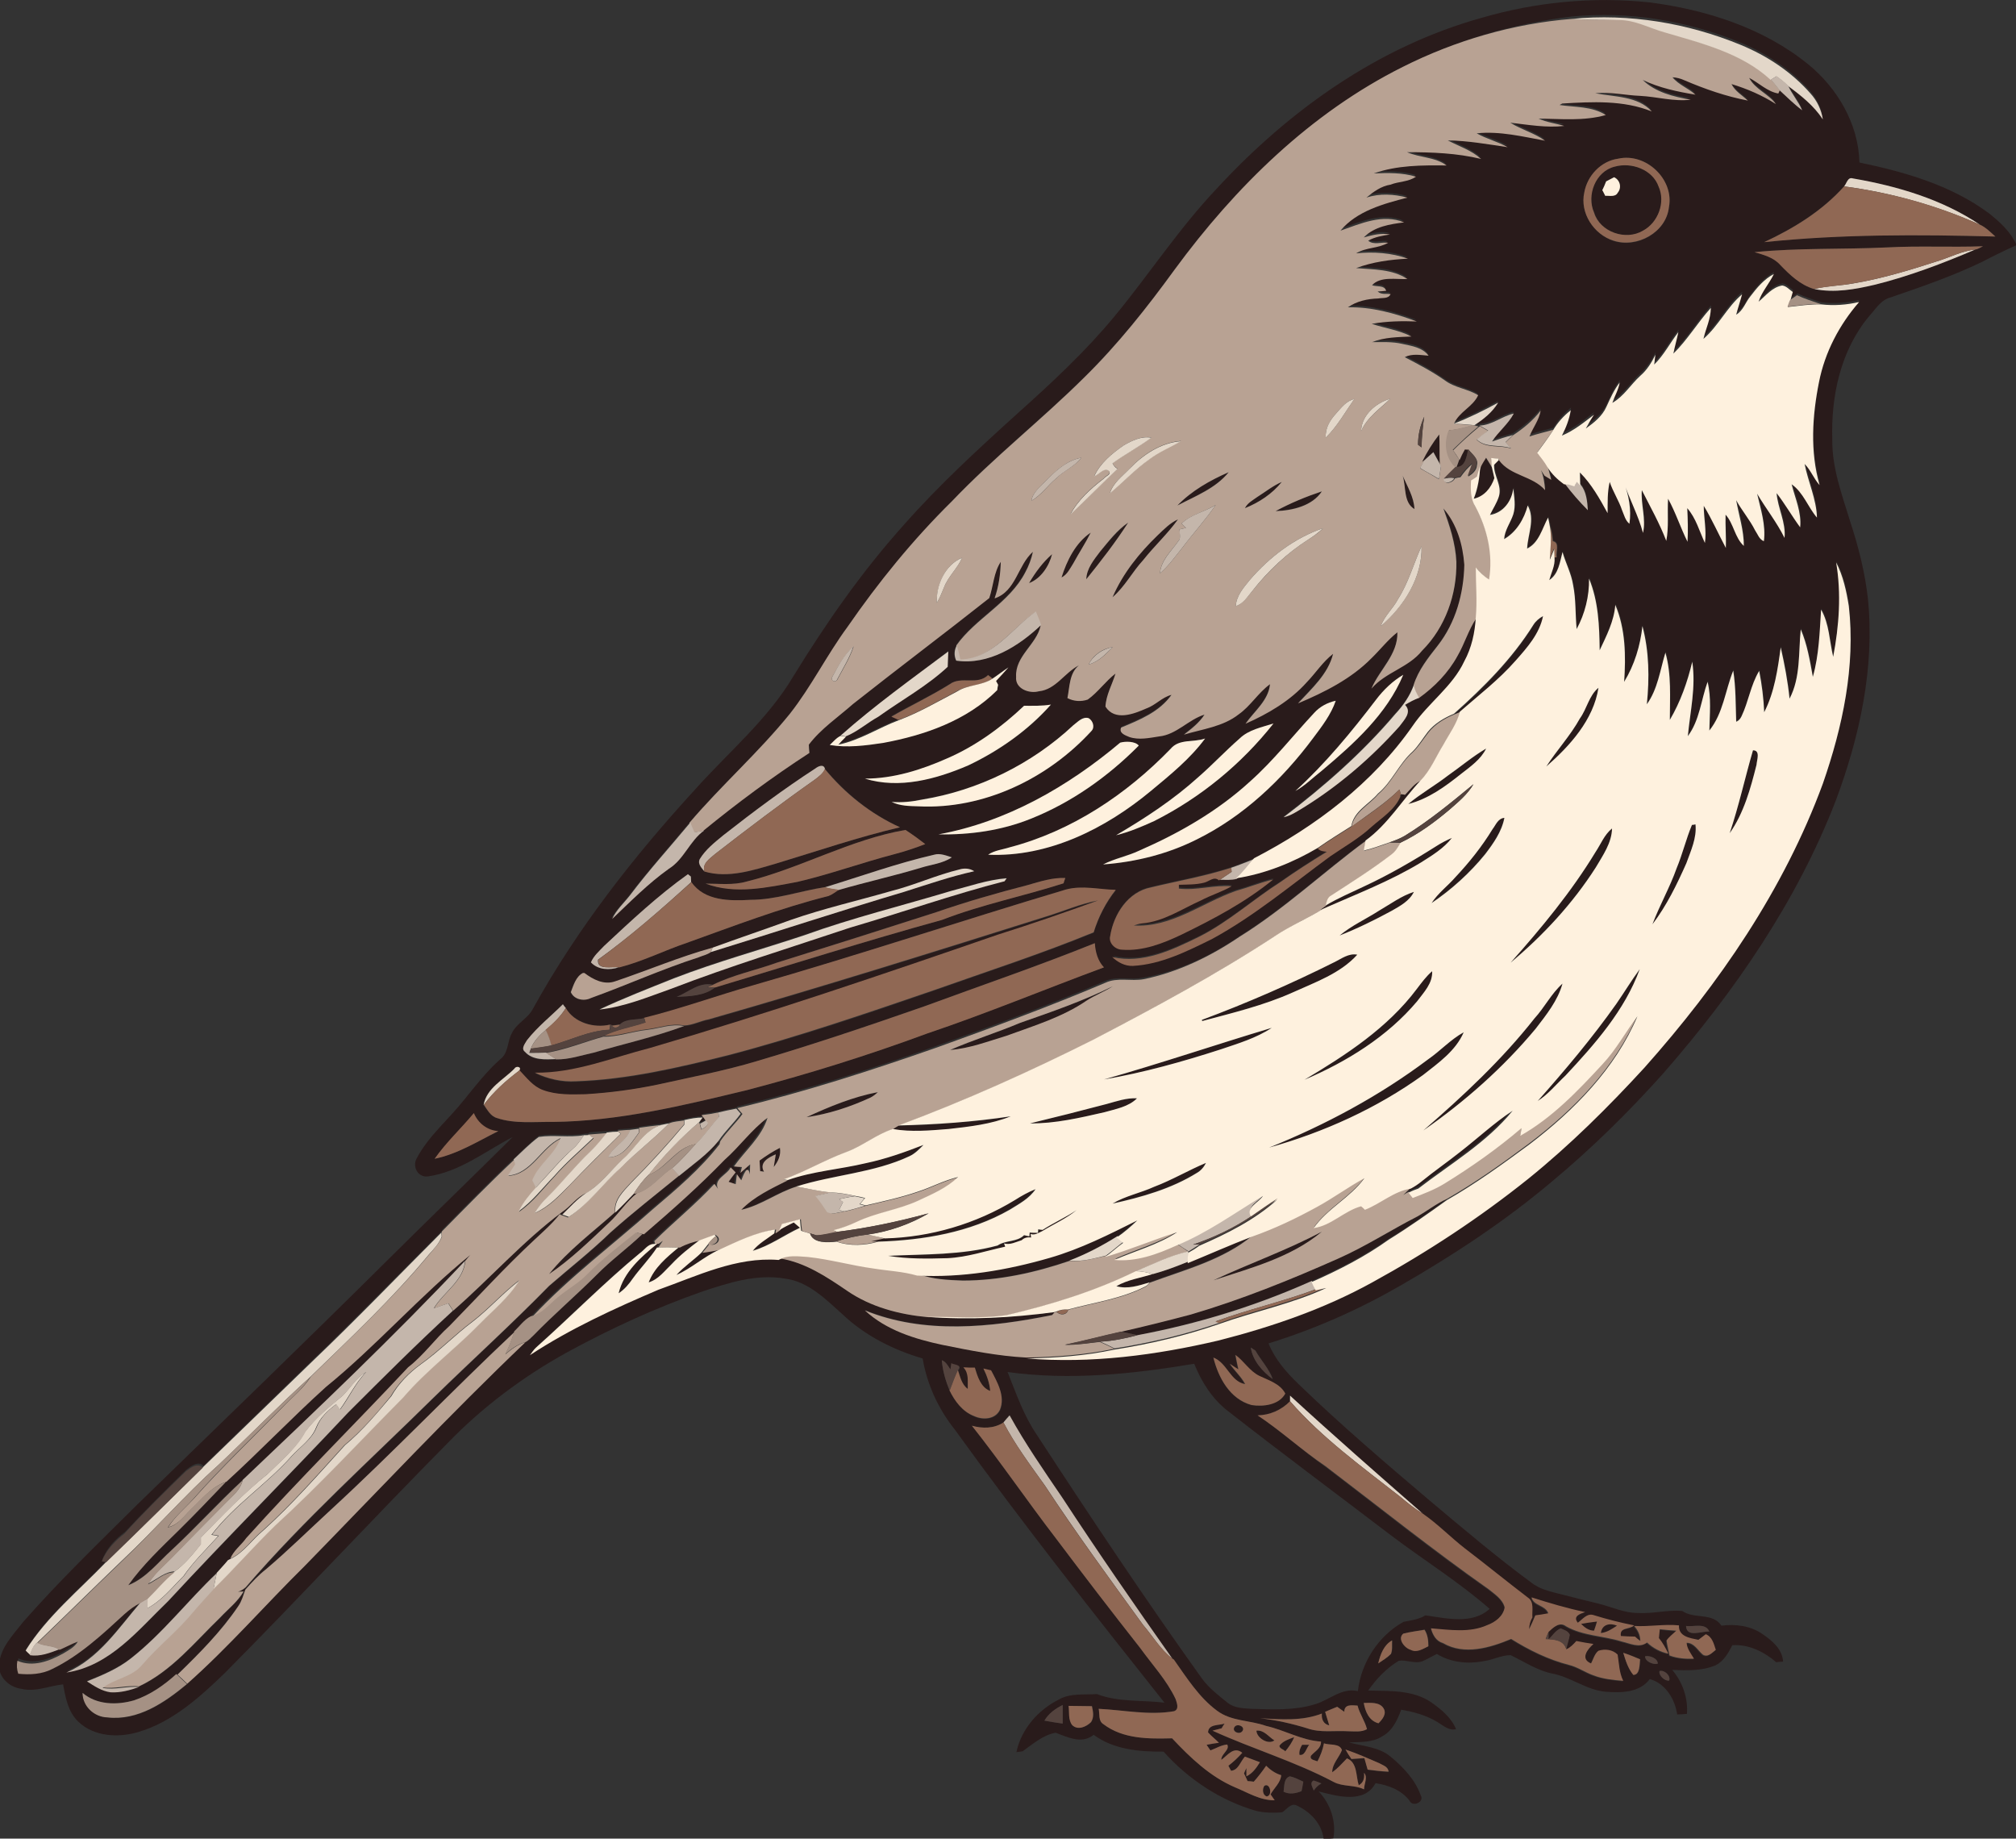<?xml version="1.0" encoding="utf-8"?>
<!-- Generator: Adobe Illustrator 19.2.0, SVG Export Plug-In . SVG Version: 6.00 Build 0)  -->
<svg version="1.1" id="Layer_1" xmlns="http://www.w3.org/2000/svg" xmlns:xlink="http://www.w3.org/1999/xlink" x="0px" y="0px"
	 viewBox="0 0 683.7 623.4" style="enable-background:new 0 0 683.7 623.4;" xml:space="preserve">
<rect x="0" y="0" width="683.7" height="623.4" fill="#333333" stroke="none"/>
<style type="text/css">
	.st0{fill:#291B1B;}
	.st1{fill:#B8A293;}
	.st2{fill:#E3D7C9;}
	.st3{fill:#C4B6AB;}
	.st4{fill:#906854;}
	.st5{fill:#FEF1DE;}
	.st6{fill:#A59184;}
	.st7{fill:#54433E;}
</style>
<g>
	<g>
		<path class="st0" d="M502.3,6.1c18.4-5.4,37.9-7.3,57.1-5.3c19.2,2.5,38.5,8.6,53.7,20.9c10,8.1,17.2,20.3,17.5,33.4
			c15.4,3.2,31.1,7.7,43.9,17.2c3.8,3,7.4,6.3,9.4,10.8c-4,1.8-7.9,3.7-11.7,5.7c-10,4.8-20.4,8.4-30.9,12c-3.4,0.8-5.2,4-7.4,6.4
			c-9.7,11.6-13,27.2-12.5,42c-0.1,9.4,3.2,18.3,5.9,27.1c2.9,8.8,5.2,17.7,6.2,26.9c2.3,23.2-2.8,46.5-10.9,68.2
			c-13.2,34.2-34.4,64.9-58.4,92.4c-11.8,13.2-24.5,25.7-38.1,37c-15.8,13.3-33.1,24.7-51,35c-14.2,8.2-29.3,14.9-44.9,19.7
			c2.2,5.4,6.1,9.9,10.3,13.9c14.3,13.8,29.4,26.7,44.5,39.5c11.2,9.4,22.4,18.9,34.2,27.6c3.2,2.6,7.4,3.3,11.2,4.3
			c3.9,1,7.8,2,11.6,2.9c4.5,1.1,8.8,3.2,13.4,3.2c5,0.3,10-1.1,15.1-0.7c4,2.9,10.2,0.4,13.3,5c4.7-0.6,9.7,0,13.7,2.7
			c3.3,2.2,7,5.2,7.2,9.5c-0.6,0-1.8,0.1-2.3,0.2c-4.2-3.6-9.3-6.1-14.9-5.8c-1.3,2.6-2.9,5.4-5.6,6.8c-4.7,2-9.8,1.8-14.8,1.6
			c3.5,4.1,5.4,9.5,5,14.9c-1.1,0.1-2.2,0.2-3.3,0.2c-0.8-5.3-4-10.5-9.3-12c-3.5,4.7-9.8,4.7-15,4.3c-6.6-0.6-11.9-5.1-18.3-6.2
			c-5-1.1-9.3-4-13.9-6.2c-3.1,0-6,1.6-9,2c-5.4,1.1-11.3,0.5-16-2.4c-1.7,0.8-3.3,1.8-5,2.5c-2.6,0.9-5.3-0.6-7.9-0.2
			c-4.2,2.5-7.6,6.1-10.4,10.1c7.2,0.2,15.1-0.3,21.4,4c3.4,2.4,6.8,5.2,8.4,9.1c-2.7,0.6-4.6-1.5-6.8-2.7
			c-3.6-2.1-7.7-3.2-11.8-3.9c-1.3,3.5-3,7.2-6.4,9c-3.3,2.2-7.5,1.9-11.3,2.1c4.8,1.3,10.2,1.5,14.2,4.9c4.2,3.5,8.3,7.8,10.1,13
			c1.4,2.3-2.8,4.2-3.8,1.8c-2.8-3.6-7.1-5.2-11.5-5.9c-3.8,7.1-13.1,4.4-19.3,2.8c4,4.2,6,10.1,5,15.9c-0.8,0.1-2.4,0.2-3.3,0.3
			c-0.6-5.3-4.6-9.4-9.3-11.5c-1.9-0.8-3.3,1.5-4.8,2.4c-2.9,0.2-5.9,0.2-8.8-0.5c-12.1-3.5-23-10.7-31.4-20.1
			c-8.1,0.1-17-0.7-23.7-5.7c-4,3.3-8.8,0.8-12.9-0.7c-4.3,0.8-7.7,3.8-11.2,6.3c-0.5,0.1-1.6,0.2-2.1,0.3
			c1.6-7.7,7.3-14.3,14.3-17.8c3.9-2.3,8.7-1.6,13-1.9c7.3,2.8,15.3,2,22.9,2.9c-24.2-30.5-48.3-61-71.1-92.6
			c-5.6-7-9.4-15.3-10.9-24.1c-9.9-2.9-19.5-7.7-27.1-14.9c-5.7-5.1-11.6-11.2-19.7-12.2c-9.5-1.6-18.9,1.4-27.9,4.4
			c-16,5.6-31.4,12.7-46.2,20.8c-14.8,8.2-28.5,18.5-40.2,30.6c-25.5,25.8-50.2,52.4-75.7,78.1c-8.4,8.1-17.6,16.4-29,19.8
			c-6.8,2.1-15.1,1.7-20.5-3.4c-3.5-3.3-4.4-8.2-5.2-12.7c-4.7,0.5-9.4,2.7-14.2,1.5c-4-0.5-7.8-3.9-7.5-8.2
			c0.4-5.8,4.8-10.1,8.1-14.4c12.3-14,25.7-26.9,38.9-40c28.4-27.6,56.9-55.1,85-83c14-13.9,28.2-27.6,42.2-41.5
			c-9.4,4.9-18.1,11.9-28.9,13.4c-3.4,0.3-5.3-3.5-3.6-6.3c4-7.5,10.8-13.1,16-19.7c3.9-4.8,7.7-9.7,12.3-13.8
			c2.8-2.1,2.3-6,3.9-8.8c1.6-3.4,5.4-4.9,7.1-8.2c15-27.2,34.3-51.8,55.2-74.6c11.2-12.5,24.4-23.5,33.1-38.1
			c11.1-18.1,23.3-35.6,37.5-51.4c12-13.6,25.4-25.9,38.9-38.1c11.5-10.3,22.9-20.9,32.7-32.8c11.7-14.2,21.8-29.7,34.5-43.1
			C437.1,37.4,467.5,15.8,502.3,6.1z M475.7,22.7c-31.2,15.7-56.8,40.7-77.3,68.6c-9.3,12.8-19.2,25.3-30.5,36.4
			c-14.6,14.5-30.8,27.2-45,42.1c-13.1,13-24.8,27.4-35.4,42.6c-6.9,9.5-12.1,20.2-19.5,29.4c-10.5,13.1-23.2,24.2-34.1,37
			c-6.8,8.2-13.9,16.1-20.4,24.6c-2,2.7-4.6,5-6.2,8c6.2-5.9,12.3-12,19.2-17c5.2-3.2,7.1-9.4,12-13c11.5-9.4,23.4-18.4,36-26.4
			c-0.1-0.7-0.1-2.1-0.2-2.8c4.2-5.4,9.9-9.4,15-13.8c15.3-12.1,30.9-23.8,46.2-35.9c1.4-4.1,1.5-8.7,3.9-12.3
			c-0.1,4.2-0.6,8.4-2.1,12.4c7.3-2.3,7.8-11.2,13-15.8c-0.5,2.4-1.4,4.8-2.6,7c-5.4,10.4-16.7,15.5-23.4,24.8l0.1,0.2
			c-1,1.7-1,3.5-0.2,5.2c11,1.6,21.1-4.9,28.8-12.1c-1.4,6.4-8.7,10.3-8.3,17.3c-0.4,4.1,4.4,5.8,7.7,4.9c5.8-0.6,8.7-6.4,13.6-8.8
			c-3.3,2.8-3.1,7.2-3.9,11.1c2.1,1.1,4.7,1.3,6.9,0.5c3.5-2.5,6-6.2,9.4-8.8c-1.1,3.8-3.2,7.2-3.4,11.2c3.2,5,9.6,2.5,13.9,0.6
			c3.1-1,5.3-3.8,8.5-4.6c-4.1,5.8-10.8,8.4-17.1,11.1c-0.8,1.9,1.5,2.6,2.8,3.2c3.3,1.1,6.8,0.4,10.1-0.2c5.9-0.7,9.9-5.7,15.4-7.4
			c-1.8,2.8-4.4,4.8-7,6.8c6.3-1.8,13.3-2.6,18.6-6.9c4-2.9,6.6-7.3,10.6-10.2c-0.6,5.5-5.3,9.2-8.3,13.4
			c7.6-3.4,15.1-7.8,20.8-14.1c3.1-3.1,5.5-6.9,8.9-9.6c-1.7,6.9-7.3,11.7-11.9,16.8c9-3.8,18-8.3,24.9-15.3c3-2.9,5.5-6.3,8.8-8.8
			c0.2,7.5-6.1,12.6-8.8,19.1c4.8-5.6,12.6-7.2,17.2-12.9c7.8-7.9,11.8-19.1,11.6-30.1c-0.3-6.3-2.3-12.2-4.4-18.1
			c4.5,5.3,6.6,12.3,7.1,19.1c-0.2,9.8-3,19.7-9,27.4c-3.3,4.1-6.6,8.3-8.2,13.4c-1.3,3.8-3.6,7-6.4,9.9
			c-11.2,13.2-24.2,24.6-37.9,35c2.5-0.5,4.6-2,6.8-3.3c12.1-7.5,23.1-16.9,32.5-27.5c1.5-2.1,4.5-4.8,1.9-7.3
			c1.5-0.9,3.1-1.7,4.8-2.4c5.3-3.8,10-8.5,13.1-14.3c2.4-4.2,3.6-8.9,6.4-12.8c-0.3,5.2-1.4,10.3-3.9,14.9
			c-4.1,8.6-12.3,14.2-17.5,21.9c-13.5,19.5-32.9,34.1-53.8,44.9c-2.6,1-5.3,2.1-7.9,3c-8.9,2.9-18.2,4.5-27.3,6.7
			c-7.6,1.5-12.6,9-13.7,16.3c-0.6,2.4,1.6,4.5,3.9,4.6c7.1,0.6,14-2.1,20.3-5.1c10.9-5.3,21.7-11,31.1-18.7
			c-4.3,1-8.4,2.8-12.7,3.9c-11.5,4-21.9,12.4-34.6,11.7c0.9-0.3,1.8-0.5,2.8-0.7c7.3-0.6,13.5-4.8,20-7.8c3.4-1.8,7.1-2.9,10.4-4.8
			c-6-0.5-11.9,1.6-17.9,0.8v-1.3c2.9-0.1,5.8,0,8.5-0.7c1.7-0.4,3.3-2.3,5.1-0.8l0.3-0.2c1.9,0,3.8,0.2,5.7-0.3
			c9.8-1.5,19.2-5.3,27.7-10.3c0.8,0.9,1.9,1.1,3.1,1.1c-5.3,3.3-10.6,6.6-15.8,10.3c-9.4,6-17.7,13.6-27.7,18.6
			c-9.1,4.4-19,9.2-29.3,6.8c1.9,1.8,4.3,3.1,7,3c9.7-0.5,18.5-5,27-9.2c14.3-7.8,26.9-18.4,40-28c4.7-3.2,9.8-6.1,14-10
			c3.5-3.1,7.8-5.7,9.7-10.2l-0.1-0.3c0.1-0.1,0.2-0.4,0.3-0.5c0.3,0.1,1,0.2,1.4,0.2c1.6-1.8,3.1-3.8,5.4-4.8
			c-6.4,6.7-11.1,14.9-18.7,20.4c-14.4,10.6-27.6,23-42.8,32.5c-9.9,6.8-21.1,12.2-33.1,14.3c-4.3,0.9-8.9-0.7-13,1.2
			c-18.7,8-37.8,15-57,21.9c-22.3,7.9-44.8,15.1-67.8,20.6l0.2,0.3c-2,0.4-4.1,0.8-6.1,1.3c-1.9,0.4-3.8,0.7-5.7,0.9
			c0.5,0.6,0.9,1.2,1.4,1.8c-0.5,0.3-1.5,0.8-2,1.1l-0.2-0.6c0.3-0.4,0.9-1.2,1.1-1.5c-2.1,0-4.2,0.4-6.3,0.9v0.1
			c-1.7,0.3-3.5,0.4-5.1,1c-0.6,0.1-1.8,0.4-2.5,0.5c-2.6,0.3-5.2,0.6-7.8,1v0.2c-0.7,0.1-2.2,0.3-3,0.4c-1.5,0.1-2.9,0.2-4.4,0.3
			l0.4,0.3c-1.3,0.1-2.6,0.2-3.9,0.3c-2.1,0.1-4.3,0.2-6.4,0.5l0.5,0.3c-0.4,0-1.4,0-1.8,0.1c-5.1,0.9-10.3-0.2-15.3,0.6
			c-3,2.3-5.7,5-8.4,7.6c-8.4,7.9-16.5,16.2-24.6,24.4v0.3c-14.6,14.6-29,29.5-43.9,43.8c-12.3,12-24.7,23.9-37,35.9
			c-1.8-1.8-4.2,0.1-5.8,1.3c-7,6.9-14.1,13.9-20.8,21.1c-3.3,2.5-6.2,5.5-7.7,9.4l1.5,0.3c-9.3,9.8-20.1,18.5-27.3,30
			c0.4,0.4,1.2,1.1,1.5,1.5c3.5,0.6,6.8-0.8,10.1-2c2.1-0.9,4.1-1.9,6.2-2.8c-1.1,1.9-3.1,2.9-4.9,4c-4.6,2.6-10.3,4.8-15.6,2.5
			c-0.3,1.5-0.2,3,0.3,4.4c3.9,0.3,7.9,0.2,11.5-1.6c9.3-4.5,16.9-11.7,24.5-18.6c1.6-1.5,3.4-2.8,5.5-3.8
			c-7.5,8.8-14.2,19.1-25.2,23.8C37.3,565,46.9,552.7,57,543c20-21.6,40.9-42.5,61-63.9c11.7-11.7,23.4-23.4,35.6-34.6
			c12.5-10.9,23.6-23.5,37-33.5c2.9-1.9,4.9-5.1,8.2-6.4c-3,2-5.4,4.8-8.1,7.3l-0.6-0.3c-2.5,3.3-5.7,5.9-8.6,8.7
			c-10,9.3-19.3,19.4-28.8,29.2c-5,4.4-8.8,9.9-14,14c-18.2,19.4-37.2,38.1-54.9,57.9c-1.7,2.4-4.4,4.2-5.4,7
			c-0.3,0.1-0.7,0.4-1,0.5c-1.2,1.5-2.5,2.8-3.8,4.3c-9.9,9.4-18.3,20.5-29.1,28.9c-4.4,3.5-9.7,5.7-14.9,7.8c2.5,1.6,5,3.3,8,3.7
			c3.3,0.2,6.6-0.6,9.7-1.8c11-5.2,18.9-15,27.5-23.3c2.7-3,6-5.4,8-8.9c-0.5,0-1.5,0.1-1.9,0.1c1-0.3,1.8-0.8,2.6-1.5
			c19.8-22.9,42.2-43.1,63.7-64.3c13-12.7,26.4-24.9,39.2-37.9c7-6,14.2-11.7,20.8-18.1c7.5-6.8,15.4-13,23.3-19.3
			c4.6-3.8,9.6-7.2,13.4-11.9c-0.1,0.3-0.2,0.8-0.3,1.1c-6.5,8.3-14.5,15.2-22.6,22c-13.6,12.2-28.4,23-40.8,36.4
			c-2.3,1.2-3.8,3.3-5.6,5.1l-0.1,0.3c-21,19.8-41,40.7-62.3,60.3c-7.3,6.8-14.4,13.8-22,20.1c-2.6,2-4.9,4.5-7.1,7
			c-0.6,1.9-1.2,3.9-2.4,5.6c-5.8,8.6-13.1,16-20.6,23.2l-0.2-0.2c-4.2,3.8-8.9,7.1-14.3,8.9c-5.8,1.6-12.7,1.6-17.5-2.5
			c0,4.6,4,8.2,8.4,8.3c10.3,1.3,19.5-5,27-11.3l-0.1-0.1c14.1-12.5,26.5-26.7,39.8-39.9c24.9-25.4,49.2-51.3,74.9-75.9
			c1.2-0.5,1.9-1.5,2.8-2.3c6.9-7.1,14.4-13.5,21.4-20.5c4.8-5,10.5-9.1,15.6-13.9c9.4-8,18.7-16.3,27.3-25.2
			c5.1-4.5,9.1-10.2,14.6-14.3c-2,6.5-7.6,11.1-11.4,16.5c0.7,0,2,0.1,2.7,0.2l-0.5,2c1.1-1,2.3-1.9,3.3-2.9
			c-0.1,1.1-0.1,2.3-0.1,3.4c-0.7-4-2.4,0.7-2.9,2c-0.5-0.7-1-1.4-1.5-2.1c-0.1,0.9-0.3,2.6-0.4,3.4c-0.6-0.2-1.8-0.6-2.4-0.8
			c0.8-1,1.6-2.1,2.4-3.2c-0.6-0.6-1.1-1.2-1.7-1.7c-1.2,2.6-5.8,4-4.3,7.3c-0.3-0.4-0.9-1.3-1.2-1.7c-6.4,6.8-13.7,12.8-20.4,19.4
			l0.3,1c-2,0-3.2,2.1-4.7,3.1c-12.1,9.9-23,21.1-34.7,31.5c-0.8,0.8-1.4,1.7-2.1,2.6c13.6-9,28.6-15.8,43.6-22.2
			c13.1-4.7,26.3-11.2,40.7-10.1h0.1c8.5,1.4,15.6,6.2,22.6,10.9c8,5.5,17.7,8.1,27.4,9c14.4,1,28.8,0.3,43.1-1.6l-0.8,0.9
			c-20.8,4.2-43.4,6.6-63.5-1.6c7.1,6.7,16.9,9.7,26.3,11.7c9.4,1.9,18.9,3.8,28.5,4.3c21.9,1.7,43.9-1.1,65.2-6.1
			c18-4.6,35.8-10.7,52.1-19.7c18.6-10.2,36.4-21.9,53-35.2c14.1-11.4,27.1-24.2,39.3-37.6c25.3-28.4,47.3-60.4,60.5-96.3
			c6.7-19.2,11.1-39.7,8.8-60.2c-0.8-5.1-1.9-10.3-4.3-14.8c1.8,10.6,1,21.5-1,32c-1.3-5.3-1.3-11.1-4.1-16
			c-0.5,7.6-0.7,15.4-2.8,22.8c-1-5.4-1.9-11-4.1-16.1c-0.9,7.8-0.1,16.3-3.8,23.5c-0.6-5.9-1.7-11.6-3-17.4c-1,7.5-2.1,15.3-5.6,22
			c-0.2-4.7-0.7-9.4-1.7-14c-2.9,4.7-3.6,10.4-6,15.4c-0.3,0.9-0.9,1.5-1.8,1.8c-0.2-5.8-0.1-11.6-1-17.3
			c-2.8,6.7-3.4,14.5-8.1,20.3c0.1-5.5,0.8-11.1-0.6-16.5c-2.2,6.1-2.7,13.1-6.7,18.4c0.8-8.4,2.7-16.7,1.5-25.2
			c-1.7,6.9-4.1,13.6-7.6,19.7c0-7.6,0.6-15.4-1.5-22.8c-1.8,5.9-2.7,12.4-6.3,17.5c0.9-8.8,0.8-17.9-1.5-26.5
			c-0.7,6.6-2.7,13.2-6.2,18.9c0.6-8.8,0.5-18-3-26.1c-0.4,5.5-3,10.5-5.3,15.4c-0.2-8.2-0.4-16.6-3.6-24.3
			c0.1,5.9-1.3,11.8-4.2,17.1c-0.5-5-0.2-10-1.2-14.9c-0.6-3.9-2.6-7.4-3.6-11.2c-1,3.3-1.4,7.4-4.5,9.5c0.7-2.5,2-4.9,1.8-7.5h0.8
			c-0.4-1.8,1.1-4.9-1.3-5.5c-0.2-1.8-0.5-3.6-1-5.3c-0.2-0.7-0.5-2.2-0.6-2.9c-2,3.6-3.1,8.6-7.1,10.5c0.3-4.9,2.8-10,0.2-14.6
			c-1.2,4.6-3.8,9.1-8,11.4c0.2-3.1,2.2-5.5,3.1-8.4c0.8-2.9,0.3-5.9,0-8.8c-0.5,4.3-3.4,8.4-7.9,9c1-2.1,2.3-4,3-6.2
			c1.2-3.8-1.8-7-1.6-10.8c0.4-0.4,1.2-1.2,1.6-1.6c4,5.4,11.4,5.2,15.6,10.1c-0.1-2.3-0.5-4.6-1.4-6.8c0.3,0.5,0.9,1.4,1.2,1.9
			l2.3,1.4c-0.3-1.1-0.9-3.4-1.2-4.5c1.4,2.3,3.4,4.2,5.6,5.8h0.1c2.4,3.2,5,6.2,7.8,9.1c-0.1-3-0.5-6.4-2.5-8.7
			c0-1.1-0.1-3.3-0.1-4.4c4,4,6.7,8.9,9.4,13.8c0-3.5-0.1-7.1,0.7-10.6c1.1,3.3,3.1,6.3,4.2,9.6c0.7,1.6,1,3.5,2.5,4.6
			c0.6-4.8-0.2-9.6-1.9-14.1c2,5.8,4.9,11.3,6.5,17.2c1.1-4.8-0.8-9.7-0.4-14.5c2.9,5.7,6,11.3,8.3,17.2c0.9-4.7,0.3-9.5,0.6-14.3
			c2.7,4.6,4.2,9.8,6.6,14.6c0.2-3.8,0-7.6-0.1-11.4c2.9,3.4,4.1,7.8,6,11.8c0.6-4.2-0.4-8.4-0.4-12.6c2.9,4.6,5,9.6,7.5,14.3
			c0.1-3.8-0.2-7.5-0.1-11.3c2.8,3.1,3,7.9,6.2,10.6c0-5.3-1.6-10.4-2.6-15.5c1.9,3.6,4.6,6.6,6.4,10.2c0.9,1.3,1.3,3.1,3,3.7
			c0.7-5.5-1.2-10.8-2.3-16.1c3,5.1,6.7,9.7,9.3,15c0.5-5.2-2.3-10-2.7-15.2c2.9,3.7,5.2,7.8,8,11.6c0.5-5.1-1.7-9.8-2.9-14.6
			c4,2.8,5.6,7.7,8.6,11.3c-0.2-6.3-3-12.1-4.2-18.2c2.1,2.1,3.1,5,5.1,7.2c-3.3-11.3-2.5-23.5-0.2-35c2-10.1,7-19.3,13.6-27.1
			c-4.2,1-8.6,1.3-12.9,0.8c-2.8-0.9-5.5-1.8-8.1-3c-0.6,0.4-1.8,1.2-2.3,1.6c0.2-0.7,0.6-2.1,0.8-2.8c-1.2-0.8-2.2-2-3.6-2.2
			c-3.4,0.6-5.5,3.5-8,5.5c1.2-3.5,3.7-6.2,5.2-9.4c-3.3,1.8-5.8,4.7-8,7.6c-1.6,2-2.3,4.8-4.8,6c0.6-2.3,1.4-4.6,2-6.9
			c-5.2,4.3-8,10.8-13.1,15.1c0.8-3.5,2.4-6.8,2.5-10.5c-4.5,5-7.8,10.8-12.7,15.5c0.5-2.4,1.2-4.8,1.7-7.3c-2.9,3.6-4.9,7.8-8.2,11
			c0.1-0.8,0.3-2.5,0.4-3.3c-1.3,2.6-2.9,5.1-5.1,7.1c-3.3,2.9-5.6,7-9.5,9.2c0.9-2.3,2.1-4.5,2.5-6.9c-2,2.5-3.2,5.4-4.5,8.2
			c-1.5,3.2-4.3,5.4-7,7.4c0.9-1.6,1.8-3.2,2.8-4.7c-3.4,2.6-6.8,5.5-10.9,7.1c1.4-2.7,2.6-5.6,3-8.6c-2.4,1.9-4.4,4.2-6,6.8
			c-2.7,0.8-5.4,1.4-8.1,2.3c1.2-3,3.3-5.6,3.8-8.8c-2.6,3.4-5.9,6-9.4,8.4c-2.4,0.6-4.8,1.4-7.1,2.2c2.2-3.4,5.5-5.9,7.4-9.5
			c-4,0.9-7.3,3.9-11.6,4.1l-0.4,0.3l-1.4-0.4c3.1-2.1,6.1-4.4,8.1-7.7c-4.9,2.7-9.9,5.2-15.2,7.2c1.8-4,6.4-5.6,8.2-9.7
			c-3.6-2.1-8-2.5-11.4-5.1c-4.3-3-8.9-5.5-13.5-7.8c2.5-1.3,5.4-0.6,8.1-0.5c-2-2.9-5.7-3.3-8.9-4c-3.4-0.8-6.8-0.6-10.3-0.6
			c4.3-1.7,8.9-1.7,13.4-1.9c-4.2-2.2-9-2.8-13.5-4.3c5.1-0.8,10.2-0.9,15.3-0.8c-7.5-2.8-15.3-5-23.4-4.8c3-2.1,6.7-2.9,10.3-3
			c1.4-0.3,3.5,0.3,4.2-1.5c-1.5-0.2-3.3,0.3-4.4-0.9c0.7-0.1,2.2-0.2,2.9-0.2c-0.6-2-3.3-1.2-4.8-1.9c2.9-3.1,8.1-1.9,12-2.1
			c-5-3.4-11.5-3.1-17.4-3.7c5.7-2,11.7-2.9,17.6-3.2c-5.6-2-11.7-2.4-17.6-1.8c3.3-2.1,7.5-1.6,10.9-3.6c-2.2-0.3-4.9,0.9-6.8-0.7
			c2.3-1.3,4.9-1.7,7.4-2.1c-3-0.6-6,0.1-8.9,1c3.6-3.6,8.8-4.4,13.7-5.1c-7.3-3-14.8,0.4-21.6,2.8c5.6-6.8,14.5-9.2,22.7-11.2
			c-4.6-1.2-9.4-1.5-13.9,0c2.5-2,5-3.9,8.2-4.4c2.8-1.1,6.2-0.9,8.6-2.7c-4.7-1.4-9.5-1.3-14.3-1.1c7.9-2.8,16.4-2.8,24.7-2.7
			c-3.9-2.8-9.1-2.6-13.4-4.5c8.4,0,16.9,0.3,25.1,2.3c-3.2-3-7.4-4.3-11.3-6.3c6.8,0.1,13.6,1.4,20.3,2.3c-3.3-2-7.1-2.8-10.5-4.7
			c7.8-0.9,15.5,1.1,23.2,2.5c-3.6-2.6-8-3.7-11.8-6.1c6,0.7,12.2,1.7,18.3,1.1c-2.9-0.9-6-1.1-8.7-2.5c7.6,0.1,15.3,0.9,22.8-1.2
			c-4.7-3-10.5-2.5-15.7-3.4c0.2-0.1,0.7-0.4,0.9-0.5c10.1-0.6,20.8-1.2,30.4,2.7c-4.8-5.3-12.7-4.9-19.2-6.2
			c5.1-0.5,10.1,0.7,15.2,0.9c5.7,0.3,11.4,2,17.2,1.3c-5.8-0.9-12-2.5-16.3-6.7c5.6,2.7,11.8,4,17.9,5c-2.4-2.3-5.7-3.3-7.8-5.9
			c1.4,0.1,2.8,0.4,4,1c6.9,3,14.1,5.5,21.6,6.9c-2-1.7-4.3-3.1-5.6-5.6c5.3,1.6,10.5,3.7,15.1,6.8c-2.5-3.5-7.1-4.9-9.1-8.9
			c3.3,1.8,6.1,4.7,9.9,5.3l0.5-1.1c2.5,2.2,4.9,4.6,7.6,6.7c-1.2-3-3.5-5.4-4.8-8.4c4.5,3.2,8.8,6.7,11.9,11.4
			c-0.5-3.3-2-6.3-4.2-8.8c-6.5-7.3-14.8-12.8-23.7-16.5C572.2,7,552.4,3.7,533,5.6C513.2,8,493.6,13.7,475.7,22.7z M548.8,53.8
			c-5.9,0.8-10.4,5.8-11.5,11.5c-1.5,6.9,3.3,14.3,9.9,16.4c8,2.6,17.8-2.8,18.8-11.4C567.8,60.8,558.2,51.7,548.8,53.8z
			 M625.4,63.2c-7.5,8.3-17.1,14.2-27.1,18.9c26-2.8,52.3-2.6,78.4-1.9c-1.6-1.5-3.2-3.1-5.2-4c-12.8-8.6-28-13.1-43.1-15.7
			C626.6,60,626.3,62.2,625.4,63.2z M639.8,83.9c-14.9,0.7-29.8,0.1-44.7,1.6c3.1,0.9,6.5,1.8,8.7,4.3c3.2,3.5,6.8,6.8,11.5,8.2
			c6.9,1.3,13.9,0.1,20.7-1.5c11.6-2.9,22.9-7.2,33.9-11.9c0.9-0.2,1.7-0.7,2.6-1.1C661.6,83.9,650.7,83.3,639.8,83.9z M285.1,249.4
			c-1.4,0.7-2.5,2-3.7,3.1c6,1,12.1,0.3,18.1-0.7c14-2.6,28.3-7.6,38.7-17.9c0.1-0.5,0.3-1.4,0.3-1.8l-0.7-1.3
			c1.4-1.6,2.8-3.1,4.2-4.6c-1.9,1.2-3.6,2.6-5.4,3.8c-0.4-0.3-1.2-0.9-1.5-1.2c-3.6,3.7-9.1,0.3-13,3.1c-6.4,4-13.3,7.2-19.8,10.9
			c0.6,0.3,1.8,0.8,2.4,1.1c-6.9,2.6-13.2,6.8-20.5,8.3c0.9-0.9,1.8-1.8,2.6-2.7c3.9-1.6,7.3-4.6,11.1-6.7
			c7.9-5.6,16.4-10.3,23.5-16.9c0.1-1.7,0.1-3.4,0.2-5.2C309.3,230.2,296.7,239.2,285.1,249.4z M466.7,237.2
			c-8.4,10.9-17.1,21.6-27.4,30.9c3.4-1.8,6.1-4.5,9-6.9c10.9-9.1,22-19.1,27.6-32.5C472.3,231,469.2,233.9,466.7,237.2z
			 M445.7,241.7c-7.2,7.8-13.8,16.2-21.8,23.3c-10.9,10-24,17.5-37.5,23.4c-4,1.8-8.4,2.6-12.3,4.7c10.9-0.8,21.8-3.4,31.6-8.4
			c15.9-7.8,29.1-20.3,39.6-34.4c2.9-4,6-8,7.7-12.7C450.2,238.2,447.6,239.5,445.7,241.7z M321.3,257.1c-8.8,4-18.2,7-27.9,6.9
			c11.7,3.6,24.2,0.1,35.1-4.5c10.5-5,20.3-11.9,28-20.6c-3,0.5-6.1,0.4-9.1,0.4C339.7,246.5,331.1,252.8,321.3,257.1z M364,245.9
			c-14.1,13.3-32.3,22.1-51.4,25.1c-3.4,0.7-6.9,1.2-10.4,0.8c2.8,1.4,6,1.5,9.1,1.5c22.2,1.1,43.9-9.4,58.7-25.6
			c1.3-1.3,0.5-3.5-1-4.3C367,242.8,365.5,244.7,364,245.9z M420.4,250.4c-4.8,4.2-9.2,8.9-14,13c-8.5,7.7-18.1,14-28,19.8
			c4.5-1.1,8.7-2.9,12.9-4.8c15.7-7.9,29.7-19.3,40.5-33.1C427.9,246.6,423.5,247.4,420.4,250.4z M397,253.9
			c-15,15.5-33.6,27.9-54.6,33.4c-2.4,0.8-5.1,1-7.3,2.5c20.5,0.9,39.9-8.8,55.3-21.7c6.5-5.5,13.2-10.9,18.3-17.7
			C404.8,251.8,399.9,250.4,397,253.9z M379.9,251.8c-17.7,14.9-38.6,26.9-61.6,31.1c10.6,0.3,21.4-1.3,31.3-5.3
			c13.8-5.5,26.2-14.3,36.6-24.8C385,251.3,381.7,251.3,379.9,251.8z M276.6,260.5c-10.8,7.1-21.1,14.7-31.2,22.7
			c-2.9,2.4-6,4.8-8,8.1c-0.8,1.7,0.7,3,1.6,4.2c8.1,2.5,16.8-0.5,24.6-2.8c13.8-4.2,27.6-8.9,41.7-12.2
			c-9.9-4.5-18.6-11.5-25.5-19.8C279.4,258.9,277.5,259.8,276.6,260.5z M253.2,298.9c-4.6,1.3-9.3,0.7-14,0.7
			c10.1,3.7,21,1.2,31.2-0.6c11.1-2.6,21.9-6.5,32.9-9.4c3.5-0.9,7-2.1,10.4-3.4c-2.1-1.7-4.4-3.3-6.7-4.8
			C288.4,284.6,271.6,294.4,253.2,298.9z M316.8,289.8c-12.6,2.9-24.7,7.3-37.1,11c-8.4,1.2-16.7,4.3-25.3,4.3
			c-6.9,0.4-15.6,0.4-20-6c0-0.5-0.1-1.4-0.1-1.9l-1-0.8c-10.1,7.2-19.3,15.8-28.4,24.3c-1.6,1.7-3.6,3.3-4.3,5.6
			c2.4,2.6,6.2,2.7,9.4,1.7c7.9-2,15.2-5.7,22.8-8.3c15.9-5.7,31.7-11.8,48.1-15.9c1.3-0.5,2.4-1.4,3.5-2.1
			c9.3-2.7,18.8-4.8,28.1-7.6c3.5-1.1,7.3-1.4,10.4-3.5C320.9,290.1,318.8,289.2,316.8,289.8z M302.3,302.1
			c-11.4,3.2-23,5.9-34.1,9.9c-8.8,3.1-17.7,6.1-26.5,9.4c-11.2,3.1-22,7.6-33,11.4c-3.8,1.4-7.6-0.6-10.6-2.9c-0.1,0-0.4,0-0.5,0
			c-2.3,1.2-3.2,4.2-4.1,6.5c1.1,2.6,4.4,3.2,6.8,2c12.2-4.4,24.1-9.8,36.5-13.8c1.4-0.6,3-0.8,4.2-1.8
			c21.8-6.8,43.6-13.9,65.5-20.4c7.9-2.5,15.7-5.2,23.8-7c-1.5-0.9-3.3-1-5-0.6C317.6,296.7,310.2,300.2,302.3,302.1z M322.5,302.1
			c-16.5,5-33.4,9.1-49.7,14.8c-14.7,4.9-29.7,9-44.2,14.6c-8.5,3.5-17,6.7-25.3,10.6c8.4-0.8,16.3-4.2,24.2-7
			c20-7.7,40.6-13.9,60.9-20.8c17.4-5.1,34.6-11.1,52.3-15.7c0.2-0.2,0.5-0.7,0.7-1C334.9,298.3,328.7,300.4,322.5,302.1z
			 M348.5,300.1c-10.5,2.7-20.9,5.7-31.1,9.2c-18,5.7-36,11.5-54,17.1c-7.2,2.6-14.8,4.1-21.7,7.5c-4.6-1-8.2,2.5-12.2,4.1
			c4.4-0.2,9.4-0.4,13-3.2c25.6-7.6,51.1-15.7,76.9-22.9c13.4-5.2,27.6-8.1,41.2-12.4c0.1-0.5,0.4-1.4,0.6-1.8
			C356.9,297.5,352.7,298.9,348.5,300.1z M361.5,301.6c-35.5,10.6-70.6,22.3-106.1,32.6c-12.4,3.5-24.5,7.9-36.9,11
			c-2.6,0.7-6.2,0.1-8.2,2.1c-0.7,0.1-2.2,0.3-3,0.4l-0.4-0.3c-5.3,1.3-12.1-0.7-15-5.6c-0.2-0.3-0.7-1-1-1.3
			c-4.1,4.1-8.6,7.7-12.2,12.3c-0.6,1.1-2.1,2.8-0.7,3.9c2.6,3.1,6.9,2.6,10.6,2.5c4.3,0.1,8.6-1.4,12.8-2.3
			c10.2-2.9,20.6-5.3,30.6-9c2.9-0.1,5.6-1.6,8.4-2.1c38.4-11,76.4-22.9,114.5-34.9c5.8-1.8,11.5-4.3,17.5-5.4
			c-11.3,4.1-22.5,8.1-34,11.6c-39,13.5-78.2,26.7-117.9,38.4c-12.9,3.3-25.6,8.6-39.1,8.4c4.4,2.1,9.2,3.2,14,2.9
			c17.4-0.6,34.5-4.6,51.4-8.8c23.7-6.2,46.9-14.1,70-22.1c18.1-6.4,36.4-12.4,54.1-19.6c1.6-5.2,4.1-10.1,7.5-14.4
			C372.8,301.6,367.1,300.2,361.5,301.6z M313.5,341.2c-18.9,6.6-37.9,13-57.1,18.7c-11,3.2-22.2,5.4-33.4,7.9
			c-8.1,1.7-16.3,2.8-24.6,3.3c-4.8,0.1-9.8,0.3-14.4-1.4c-3.4-1.2-5.6-4.2-8-6.7c0.9-1.3-1.1-1.7-1.6-0.7
			c-3.7,3.9-9.5,6.6-10.4,12.3c1.2,1.7,2.3,3.9,4.5,4.5c6.1,2,12.6,1.3,18.8,1.3c22.4-0.2,44.3-5.5,66-10.8
			c20.7-5.4,41.1-11.8,61.1-19.2c20.2-6.8,39.9-15.1,59.9-22.4c-2.1-2.2-2.9-5.2-3.1-8.2C352.2,327.5,332.7,334.1,313.5,341.2z
			 M147.4,392.9c7.7-1.7,14.6-5.9,21.6-9.3c-3.8-0.2-6.9-2.7-8.3-6.1C156.4,382.7,151.3,387.4,147.4,392.9z M424.2,456.9
			c0.6,4.4,4,8.2,7.5,10.7c-1.3-3.6-4.1-6.4-5.9-9.7C425.4,457.7,424.6,457.2,424.2,456.9z M411.5,460.3c1.6,6.8,5.6,14.1,12.8,16.1
			c3.9,0.7,9.4,0,11.4-3.9c-1.7-3.4-5.6-4.4-8.8-6c-3.3-1.6-5.1-5.1-8.1-7.1c0.3,1.2,0.8,3.7,1,4.9c-0.7-0.5-2.1-1.4-2.9-1.9
			c1.6,2.4,3.8,4.3,5.2,6.9C417.2,468.4,416.2,462,411.5,460.3z M319.4,461.2c0.3,3.6,1.3,7.1,2.7,10.4c1.8,3.6,4.4,7.1,8.3,8.7
			c2.9,1.4,7.2,1.1,8.8-2.1c1.9-4.6-0.9-9.4-3-13.4c-0.6-0.1-1.9-0.5-2.6-0.6c1.1,2.4,2,4.9,2.3,7.6c-3.3-1.2-4.3-4.9-5.2-7.9
			c-1.3,0-2.6-0.1-3.9-0.1c2,1.9,1.4,4.9,1.6,7.4c-2.1-1.5-2.7-4.2-3.4-6.5c1.5-1.8-1.2-1.7-2.3-2.3c-0.1,0.5-0.3,1.6-0.3,2.1
			C321.5,463.1,320.8,461.7,319.4,461.2z M341.7,465.2c2.9,7.2,5.4,14.6,9.8,21.1c18.2,27.9,36.7,55.7,56.1,82.8
			c2.4,3.3,5.7,5.8,8.8,8.3c2.3,1.8,5.3,1.8,8,2c7.1,0.2,14.5,0.6,21.4-1.5c5-1.4,9.2-5.8,14.7-4.5c1.1-9.7,7-18.8,15.5-23.5
			c2.5-0.5,5.2-0.8,7.4-2.2c7.1,1,15.9,3.2,21.8-2.2c-10.4-9.1-22.3-16.5-33.3-24.8c-18.5-14.1-37.2-28-55.5-42.3
			c-5.3-4.1-8.9-9.8-11.4-16C384.1,465.9,362.8,468.1,341.7,465.2z M437.5,473.2c0,0.5,0,1.4,0,1.9c-2.9,2.9-6.8,4.7-11,4.8
			c8,5.3,15.1,11.9,22.9,17.4c18.4,14,36.4,28.5,55.3,41.7c2.1,1.7,4.8,3.4,5.5,6.2c-0.5,3-3.2,5-5.9,6c-6,2.7-12.8,1.6-19.1,1.1
			c0.7,2.2,1.8,4.3,4.1,5c7.3,4.2,15.9,1.6,23.1-1.4c6.1,3.8,12.6,7,19.6,8.8c2.9,0.7,5.4,2.5,8.2,3.5c3.3,1.2,6.7,1.6,10.2,1.9
			c-1.4-2.8-1.4-5.9-1.9-8.9c-1.6-1.8-4.3-2-6.5-1.3c-1.4,1-1.8,2.8-2.5,4.3c-3.8-1.5-1.2-4.9,0.8-6.6c-2-0.3-3.9-0.6-5.8-1
			c-1,1.1-2,2.2-3.4,2.8c0.3-1.7,0.9-3.3,1.2-5c-0.4-1.3-2-1.7-3.1-2.2c-1.7,0.7-2.7,2.5-4.1,3.7c0-0.6-0.1-1.8-0.1-2.4
			c1.5-1.5,3.8-3.7,5.9-1.9c5.8,3.3,12.8,3.3,19,5.2c2.8,0.6,5.9,2.3,8.5,0.3c2,1.9,4.5,3.2,7.2,3.8c-0.8-1.9-1.9-3.7-3.2-5.3
			c0.1-1,0.2-2,0.3-3c1.8,0.2,3.7,0.4,5.6,0.5c-1.1,1.1-2.4,2-3.3,3.3c0.2,1.7,0.6,3.4,1,5.1c2.7,1,5.5,1.2,8.3,1.1
			c-1-1.7-2.4-3.3-2.5-5.4c2.6,0,3.8,2.5,5.5,4c1.7,1.1,3.1-0.6,4.4-1.6c-0.7-2-1.2-4.4-3.4-5.3c-0.8,0.6-1.7,1.2-2.5,1.9
			c-2.8-0.6-6.8-1.1-6.6-4.9c-5.1-0.5-10.1,0.5-15.2,0.2c1.3,1.4,2.1,3.1,2.1,5.1c-0.4-0.4-1.3-1.1-1.8-1.5
			c-1.6-0.1-3.2-0.2-4.8-0.2c-0.5-3.1,2.9-2.1,4.5-3.6c-4.7-0.9-9.3-2.1-13.8-3.5c-2.3-0.8-3.7,1.4-5.3,2.6
			c-1.8-2.2,0.8-3.1,2.5-3.6c-6.2-1.2-12.2-3.1-18.2-5c0.7,2.9,4.7,2.6,5.7,5.4c-1.5,0.2-2.9,0.4-4.4,0.7c-0.6,1.6-1.3,3.2-2.1,4.7
			c0-1.5,0.4-2.8,1.1-4c-0.2-2.2,0.7-5.2-1.5-6.7c-7.2-5.5-14.2-11.2-21.4-16.7c-4.9-3.8-9.2-8.3-14.3-11.8
			C467.4,500,452.3,486.8,437.5,473.2z M340.3,482.3c-3.2,2.1-7.1,2.1-10.7,1.1c9.9,12.5,18.8,25.6,28.5,38.2
			c9.4,12.5,18.9,24.9,28.6,37.2c4.1,5.7,9,10.9,12,17.3c0.4,1.3,1.3,3.4-0.5,4.1c-8.5,1.4-17.1-0.4-25.6-0.8
			c0.4,1.7-0.2,4.1,1.6,5.2c6.6,5,15.3,5,23.3,4.8c6.2,6.6,12.9,13,21.3,16.6c4.4,1.8,8.6,4.5,13.5,4.4c-0.4-0.5-1.1-1.5-1.4-2
			c1.2-2.2,3.4-3.9,3.6-6.5c-1.9-0.6-3.6-1.7-5.1-3.2c-1.3,1.9-2.7,3.7-4.2,5.4c-0.5,0-1.5-0.1-2.1-0.2c-0.4-0.9-0.8-1.7-1.2-2.6
			c0.3-0.6,0.5-1.2,0.8-1.8c0,0.7,0,2.1,0,2.8c2.1-1,3.4-2.9,4.6-4.8c-1.7-0.6-3.4-1.3-5.1-1.9c-1.5,1.6-2.2,4.6-4.7,4.8
			c-0.2-0.4-0.7-1.3-0.9-1.7c1.7-1.3,3.3-2.8,4.7-4.4c-2.9-2.3-5,0.9-7.1,2.4c-0.1-2,3-3.4,2-5.2c-2,0.1-3.8,1.3-5.7,2
			c-0.3-0.5-0.9-1.4-1.3-1.9c1.4-0.2,2.8-0.5,4.2-0.7c-1.3-1.1-2.6-2.2-3.7-3.5c0.1-2.9,3.6-2.3,5.6-3c-0.2,0.4-0.7,1.2-1,1.6
			c-0.8,0.2-2.3,0.6-3.1,0.8c13.5,6.2,27.9,10.5,41.1,17.4c3.2,1.7,7.1,0.9,10.3,2.5c-0.1-1.8,1.3-4.1,0-5.6c0.3,2-0.3,3.4-1.8,4.2
			c-1-3.1-0.4-7.7-4-9.1c-1.6,1.7-3.1,3.5-5,4.7c0.1-2.9,2.3-4.9,3.3-7.5c-0.8-2.3-4.2-1.6-6.1-2.3c-0.4,2.1-1.2,4.1-2.2,6.1
			c-0.8-0.4-2.7-0.5-2.2-1.9c1.3-1.5,3.5-2.5,3.4-4.8c-6.5-0.4-12.3-3.8-18.6-5.3c-5.5-1.9-11.9-1.5-16.7-5.2
			c-6.1-4.6-10.3-11.2-14.6-17.3l-0.6-0.4c-12.7-18-25.3-36.2-37.4-54.7c-6.2-9.1-12.5-18.1-17.8-27.8
			C341.7,480.6,341,481.4,340.3,482.3z M571.8,551.3c0.2,4.1,5.2,1.7,7.9,1.9C578.4,550.1,574.3,551.7,571.8,551.3z M475.9,553.9
			c-2,1.8,0.4,4.9,2.6,5.4c2.1,1.1,4.1-0.3,6-1.2c0-2-0.3-3.9-1.3-5.6C480.7,553,478.2,553.3,475.9,553.9z M467.4,564
			c1.5-1,3-1.9,4.4-3.2c0.6-1.5,0.3-3.1,0.4-4.6C469.3,557.8,468.1,561,467.4,564z M550.5,560.4c0.8,2.6,1.6,5.3,3.5,7.5
			c2.3,0.1,2.1-3.6,2.3-5.3C554.3,561.8,552.4,561,550.5,560.4z M557.9,561.6c0,1.8,2.7,2.9,4.3,2.5
			C562.3,562.3,559.3,561.2,557.9,561.6z M562.8,566.6c-0.4,1.5,1.8,3.5,3.3,3.2C566.7,568.1,564.4,566.1,562.8,566.6z M462.5,577.4
			c0.5,2.9,1.8,6.1,5,6.9c1.3-1.3,2.9-3.2,1.7-5.1C467.9,577,464.7,577.4,462.5,577.4z M354.2,583.4c2.1,0.4,4.1,0.7,6.2,1
			c0-2.1,0-4.2,0-6.3C357.9,579.4,355.6,581,354.2,583.4z M362.4,578.4c0.3,2.2-0.2,4.7,1.3,6.5c1.8,1.9,4.8,0.6,6.4-1
			c1.1-1.7,0.6-3.6,0.3-5.4C367.7,578.5,365.1,578.4,362.4,578.4z M455.9,580.4c-0.8-0.6-1.6-1.1-2.4-1.7c-1.4,0.6-2.8,1.1-4.1,1.7
			c0.5,1.5,1,3,1.4,4.6c-2-0.4-2.7-2.2-2.5-4c-6.7,2.5-13.9,2-20.9,1.6c5.4,0.6,10.7,1.8,15.9,3.4c4.5,1.6,9.2,0.8,13.9,1
			c2.1,0,4.4,0.4,6.4-0.7c-0.7-2.8-2.5-5.2-3.2-8C458.6,578.2,455.9,577.7,455.9,580.4z M456.3,593.2c0.7,1.1,1.4,2.2,2.1,3.3
			c1.5-0.1,2.9-0.2,4.4-0.3c0.3,1.3,0.7,2.6,1.1,3.9c2.4,0.3,4.7,0.6,7.1,0.7c-0.1-1.8-2-2.2-3.2-2.9
			C463.9,596.2,460.2,594.6,456.3,593.2z M435.3,607.5c1.9,1,4.1,0.6,6.1-0.2c0.1-0.8,0.4-2.4,0.6-3.2c-1.5-0.7-3-1.5-4.6-1.8
			C435.3,603,435.6,605.7,435.3,607.5z M445.5,603.7c-1.5,0.8-0.3,2.3,0.1,3.4c0.7-1,1.5-1.8,2.6-2.4
			C447.2,604.3,446.4,604,445.5,603.7z"/>
	</g>
	<g>
		<path class="st0" d="M547.6,56.5c5.7-1.6,12.9,0.9,15,6.8c2.4,5.3-0.2,12.2-5.3,14.9c-5.9,3.5-14.6,0.5-16.6-6.1
			C537.9,66.2,541,58.1,547.6,56.5z M544.7,61.5c-0.4,1-0.8,2-1.3,2.9c0.3,0.5,0.7,1.5,1,1.9c1.4-0.1,3.4,0.5,4.2-1
			c1.5-1.7,0.8-4.3-1.2-5.3C546.5,60.6,545.6,61.1,544.7,61.5z"/>
	</g>
	<path class="st0" d="M482.3,156.6c1.6-3.3,3.6-6.5,5.9-9.4c0.1,3.4,0,6.7,0.2,10.1c-0.8-1.3-1.5-2.7-2.2-4c-1,0.9-2,1.8-3,2.7
		L482.3,156.6z"/>
	<path class="st0" d="M496.7,152.2l1.3,0.1c-0.6,2.3-1,6.1-4,6.1c0.2-0.7,0.7-2,1-2.7C495.4,154.6,496,153.4,496.7,152.2z"/>
	<path class="st0" d="M502,158.2c0.5-1.1,1.2-2.1,1.8-3.1c0.7,1.1,1.4,2.2,2.1,3.4c0.3,1.3,0.6,2.6,0.9,3.9c-1.2,3.3-3.4,6.2-7,7
		C501.3,165.8,501.8,162,502,158.2z"/>
	<path class="st0" d="M399.3,171.4c4.9-5,11.1-8.5,17.4-11.3C412.2,165.5,405.3,168.1,399.3,171.4z"/>
	<path class="st0" d="M475.7,161.3c1.6,3.6,3.8,7.2,4,11.3C475.9,170.4,476.9,165,475.7,161.3z"/>
	<path class="st0" d="M426.4,168.5c2.8-1.7,5.3-3.8,8.3-5.1c-3.2,4.1-7.8,7-12.5,8.9C423,170.5,424.8,169.6,426.4,168.5z"/>
	<path class="st0" d="M432.6,173.3c5-2.7,10.3-4.9,15.7-6.7C444.9,171.5,438.2,173,432.6,173.3z"/>
	<path class="st0" d="M392.6,181.5c2.2-2,4.3-4.2,7-5.5c-3.6,4.9-8.1,9.1-11.8,13.8c-3.8,4-6.3,9-10.4,12.6
		C380.7,194.4,386.3,187.5,392.6,181.5z"/>
	<path class="st0" d="M373.1,187c3-3.4,5.8-7.1,9.5-9.8c-4.3,6.7-9.2,13-14.2,19.2C368.5,192.7,370.9,189.7,373.1,187z"/>
	<path class="st0" d="M360,195.8c1.8-5.8,4.8-11.8,9.9-15.2c-1.8,3.6-4,6.9-5.9,10.4C362.9,192.7,362,194.8,360,195.8z"/>
	<path class="st0" d="M349,197.7c2.1-3.6,4.6-7.1,7.8-9.8C355.8,191.9,353.1,196.2,349,197.7z"/>
	<path class="st0" d="M520.1,212c0.8-1.3,1.9-2.3,3.3-3c-1.2,6-5.4,10.6-9.3,15.1c-5.7,6.4-12.5,11.6-18.9,17.3
		c-0.5,0.2-1.5,0.6-1.9,0.8C503.3,233.2,513,223.5,520.1,212z"/>
	<path class="st0" d="M535.8,243.6c2.4-3.3,3.1-7.8,6.3-10.3c-1.7,10.9-9.7,19.6-17.7,26.7C528,254.4,532.6,249.5,535.8,243.6z"/>
	<path class="st0" d="M491,263c4.4-3,8.4-6.5,13-9.1c-1.8,3.7-5.4,6.1-8.5,8.6c-5.4,4.3-11.1,8.5-17.9,10.2
		C481.7,269.1,486.6,266.4,491,263z"/>
	<path class="st0" d="M594.5,254.4c2.6,0,1.3,3.3,1.2,4.9c-2,8-4.3,16.4-9.1,23.2C589.7,273.3,591.7,263.7,594.5,254.4z"/>
	<path class="st0" d="M506.2,281.1c1.1-1.5,1.8-3.7,3.9-3.9c-0.9,4.7-3.6,8.6-6.5,12.3c-5.2,6.4-11.4,12-18.2,16.6
		c2.2-3.4,5.5-5.8,8.1-8.8C498.3,292.4,502.6,287,506.2,281.1z"/>
	<path class="st0" d="M573.8,279.7c0.3,0,0.9-0.1,1.2-0.1c0.5,4.6-1.6,8.9-3.1,13.2c-3.2,7.2-6.7,14.4-11.5,20.7
		c2.4-6.5,5.9-12.5,8.2-19C570.6,289.6,571.8,284.5,573.8,279.7z"/>
	<path class="st0" d="M541.1,288.9c1.8-2.7,3-5.9,5.6-8.1c-0.1,5-3.1,9.1-5.5,13.2c-7.8,12.2-17.8,23.1-28.9,32.3
		C522.8,314.6,532.9,302.4,541.1,288.9z"/>
	<path class="st0" d="M487.1,286.9c1.7-1.1,3.4-2,5.3-2.8c-2.8,3.6-6.8,6-10.6,8.4c-10.4,6.3-21.9,10.7-33,15.6l-1,0.3
		c0.6-0.5,1.2-1,1.9-1.4c4.2-2.5,8.7-4.4,13.1-6.5C471.1,296.6,479.2,291.9,487.1,286.9z"/>
	<path class="st0" d="M467.8,308.7c3.9-2.2,7.4-5,11.7-6.3c-1.5,3.1-4.7,4.7-7.5,6.4c-5.8,3.1-11.6,6-17.7,8.4
		C458.4,313.8,463.3,311.6,467.8,308.7z"/>
	<path class="st0" d="M452.4,326.3c2.5-1.2,5-3.2,8-2.6c-5.8,6.4-14.3,9.3-21.9,12.8c-9.9,4.4-20.4,6.9-30.7,9.7l-0.1-0.4
		C422.8,340.1,437.8,333.6,452.4,326.3z"/>
	<path class="st0" d="M556.1,328.6c-5.1,14-15.2,25.4-25.2,36.1c-3.1,2.9-5.8,6.3-9.4,8.6c9.4-10.6,18.5-21.4,26.7-33
		C550.9,336.4,553.3,332.4,556.1,328.6z"/>
	<path class="st0" d="M480.5,335.3c1.6-2.1,3.2-4.3,5.2-6c0.3,4.1-2.8,7.2-5.1,10.2c-10.1,12-23.9,20.4-38.2,26.6
		C456.5,357.8,470.6,348.6,480.5,335.3z"/>
	<path class="st0" d="M520.4,345.3c3.4-3.7,5.7-8.4,9.5-11.8c-1.6,5.8-5.5,10.6-9.1,15.3c-11,13.2-24,24.7-38.1,34.5
		C496.2,371.6,509.3,359.4,520.4,345.3z"/>
	<path class="st0" d="M346,346.8c10.6-3.7,21.3-7.4,31.5-12.3c-2.8,1.9-6,3-8.8,4.8c-8.3,5.7-18,8.6-27.3,12
		c-6.3,1.8-12.6,4.2-19.1,4.8C330,352.6,338.1,350.1,346,346.8z"/>
	<path class="st0" d="M374.4,366c19.1-5.4,37.9-11.8,56.9-17.5c-5.3,3.5-11.4,5.3-17.3,7.3C401,360,387.8,363.7,374.4,366z"/>
	<path class="st0" d="M484.3,359.2c4.2-2.9,7.6-6.7,12-9.1c-2.7,6.3-8.6,10.4-13.8,14.5c-15.7,11.3-33.6,19.4-52.2,24.6
		C449.5,381.4,467.9,371.6,484.3,359.2z"/>
	<path class="st0" d="M273.5,378.8c7.8-3.6,15.8-6.9,24.3-8.5c-0.7,0.8-1.5,1.4-2.4,1.8C288.4,375.3,281.1,377.7,273.5,378.8z"/>
	<path class="st0" d="M375.4,374.3c3.4-0.9,6.7-2,10.2-1.9c-2.9,3-7.2,3.6-11,4.7c-8.3,1.9-16.7,3.9-25.3,3.8
		C358,378.8,366.7,376.6,375.4,374.3z"/>
	<path class="st0" d="M495.2,390c5.9-4.6,11.5-9.7,17.7-13.9c-8.8,10.8-21,18-32,26.4c-1.2,0.4-2.2,0.8-3.3,1.4
		c-0.6,0.4-1.3,0.7-1.9,1.1c0.8-0.9,1.7-1.8,2.7-2.5c1.2-0.7,2.4-1.6,3.6-2.4C486.3,396.7,490.8,393.5,495.2,390z"/>
	<path class="st0" d="M304.5,381.7c12.8-0.3,25.5-1.2,38.1-3.1c-6.7,2.7-14,3.5-21.1,4.3c-6.3,0.5-12.6,1.1-18.9,0
		C303.2,382.4,303.9,382,304.5,381.7z"/>
	<path class="st0" d="M293.4,394.4c6.7-1.4,13.2-3.7,19.6-6.2c-1.4,1.4-2.9,2.9-4.7,3.8c-12.1,5.7-25.8,6.3-38.4,10.3
		c-6.5,2-12.1,6.3-18.8,7.9c4.5-4.5,10.3-7.2,15.8-10C275.5,397.1,284.6,396.5,293.4,394.4z"/>
	<path class="st0" d="M257.6,393.5c2.2-1.6,4.5-3.1,6.9-4.4c0.5,2.4-0.6,4.6-2.1,6.5c0.2-1.1,0.5-3.2,0.7-4.3
		c-2.4,1.1-5.8,2.8-4,5.9c-0.3,0-1-0.1-1.3-0.2C257.7,395.9,257.6,394.7,257.6,393.5z"/>
	<path class="st0" d="M391.4,402.4c6-2.3,11.6-5.6,17.5-8.2c-0.7,1.4-1.7,2.7-3.1,3.4c-8.7,5.4-18.7,8.2-28.6,10.4
		C381.7,405.5,386.8,404.5,391.4,402.4z"/>
	<path class="st0" d="M344,406.8c2.3-1.4,4.6-2.7,7-3.7c-2.1,3.2-5.6,5.1-8.8,7c-13.5,7.7-29.2,10.3-44.5,10.8c-0.6,0-1.8,0-2.4,0
		c1.5-0.4,3-0.8,4.5-1C315.4,419.4,330.8,414.9,344,406.8z"/>
	<path class="st0" d="M208.7,411c2.2-2,4.2-4.1,6.2-6.3c0.3,0,1-0.1,1.3-0.2c-3.7,2.9-6.2,6.9-9.6,10.1
		c-6.5,6.1-12.9,12.4-20.3,17.4C192.7,424,201.1,417.8,208.7,411z"/>
	<path class="st0" d="M480.7,412.5c3.4-1.9,6.5-4.4,10.1-6c-6.4,4.7-12.9,9.3-19.7,13.4c-8.2,5.8-17.1,10.4-26.2,14.4
		c-18.9,8.4-38.8,14.5-59.1,18.4c-1.9-0.4-3.8-0.8-5.7-1.2c8-1.8,16-3.8,23.9-5.9c17.1-5,33.6-11.7,49.8-18.9
		C463.1,422.7,471.6,417.1,480.7,412.5z"/>
	<path class="st0" d="M353.6,417c3.7-2.4,7.8-4.3,11.6-6.6c-3.6,2.8-7.8,4.7-11.6,7.1c-1.3,0.6-2.5,1.5-4,1l0.2,1.2
		c-1.3-0.2-2.4,0.1-3.2,0.9c-2,0.5-3.9,1.6-6,1.1l0.4,1.1c-6.5,1.4-12.9,3.6-19.6,3.9c-6.7,0.2-13.5,0.3-20.1-0.8
		c12.4-0.6,25-0.2,37.1-3.5c2.8-1.8,6.5-1.1,9-3.5c0.5,0.1,1.4,0.3,1.8,0.4l0.1-1.3c0.7,0,2.1,0,2.8,0.1l0.1-1.2
		C352.4,416.9,353.2,417,353.6,417z"/>
	<path class="st0" d="M356.3,426c10.4-3,20-8,29.7-12.7c-2.2,2.1-4.5,4.1-7,5.8c-5.2,3.3-10.6,6.1-16.3,8.3
		c-11.7,4-23.9,6.7-36.3,6.7c-5.1-0.2-10.2-0.4-15-2.2C326.5,432.8,341.8,430.2,356.3,426z"/>
	<path class="st0" d="M264.1,417c1.5-1,3.2-1.8,4.9-2.6c0.7,0.6,1.4,1.2,2.1,1.8c-5.4,2.5-10.2,6.1-16,7.8c2-2.5,4.8-4.1,7.3-5.9
		C262.9,417.9,263.7,417.3,264.1,417z"/>
	<path class="st0" d="M411.5,434.1c12.2-5.7,24.9-10.2,36.8-16.5C437.9,426.4,424.3,429.9,411.5,434.1z"/>
	<path class="st0" d="M402.9,427.8c7.3-3,14.5-6.1,21.8-9c-9.9,8.2-22.9,11.5-34.7,15.9c-3.6,1.1-7.5,2.4-11.3,1.3
		c3.8-2.2,8.2-2.8,12.3-4.1C395.1,430.9,399,429.4,402.9,427.8z"/>
	<path class="st0" d="M224.3,420.6c-0.5,0.8-1,1.5-1.5,2.3c-2.4,3.7-5.6,6.9-8.2,10.5c-1.4,1.9-2.8,3.7-4.8,5
		c1.7-7.2,7.6-12.3,13.1-16.8C223.3,421.4,224,420.9,224.3,420.6z"/>
	<path class="st0" d="M230.1,423c2.1-1.2,4.5-1.9,6.9-2.4c-3.3,2.5-6.4,5-9.3,8c-2.4,2.3-4.4,5.2-7.8,6.2
		C221.8,429.8,226.1,426.3,230.1,423z"/>
	<path class="st0" d="M237.7,424.8c2.1-0.3,4.1-0.5,6.2-1.1c-5.2,2.3-9.4,6.3-14.6,8.6C231.8,429.5,235,427.4,237.7,424.8z"/>
	<path class="st0" d="M110.4,470.3c17.2-14,31.8-30.8,49-44.8c-0.6,0.7-1.1,1.4-1.7,2c-24.2,25.7-49.8,50-75.4,74.3
		c-8.3,7.5-15.8,15.8-23.9,23.5c-4.7,4.3-8.8,9.6-14.9,12.1c5-6.9,11.2-12.7,17.2-18.7c5.5-5.3,10.7-10.8,15.9-16.3
		C88.1,491.9,98.9,480.6,110.4,470.3z"/>
	<path class="st0" d="M536.2,550.6c1.8-0.4,3.6-0.6,5.4-0.8c-0.3,0.8-0.8,2.3-1,3.1C538.7,552.9,537.4,551.9,536.2,550.6z"/>
	<path class="st0" d="M542.9,553.7c0.4-3,3.1-3.5,5.5-2.5C546.7,552.3,545,553.6,542.9,553.7z"/>
	<path class="st0" d="M418.7,585.5c0.9-1.3,3.8,0,2.6,1.5C420.4,588.2,417.6,587,418.7,585.5z"/>
	<path class="st0" d="M426.1,586.8c2.6-0.3,4.1,2.1,6.1,3.3C430.1,591.7,426.2,589.3,426.1,586.8z"/>
	<path class="st0" d="M433.9,591.9c1.2-1.7,3.2-2.2,5-2.9c-0.7,1.8-1.8,3.3-3,4.8C435.3,593.1,433.9,592.9,433.9,591.9z"/>
	<path class="st0" d="M441.6,591.6c0.8,0,1.6,0,2.4,0c-1,1.1-1.4,3.8-3.3,3.4C440.5,593.7,441,592.6,441.6,591.6z"/>
	<path class="st0" d="M428.8,605.5c2-1.1,2.9,3.3,0.8,3.6C428.2,608.7,428,606.5,428.8,605.5z"/>
</g>
<g>
	<g>
		<path class="st1" d="M475.7,22.7c17.9-9,37.5-14.7,57.4-16.3c5.4,0.4,10.8,0.2,16.2,0.2c5.5,0,10.3,2.8,15.4,4.2
			c12.5,3.8,26,7,35.9,16.1c1,1.2,2,2.5,3,3.7l-0.5,1.1c-3.7-0.6-6.6-3.6-9.9-5.3c2,3.9,6.6,5.4,9.1,8.9c-4.7-3-9.8-5.2-15.1-6.8
			c1.2,2.4,3.6,3.8,5.6,5.6c-7.4-1.4-14.6-3.9-21.6-6.9c-1.3-0.6-2.6-0.9-4-1c2.1,2.6,5.4,3.7,7.8,5.9c-6.1-1-12.3-2.3-17.9-5
			c4.3,4.2,10.5,5.7,16.3,6.7c-5.8,0.7-11.4-1-17.2-1.3c-5.1-0.2-10.1-1.4-15.2-0.9c6.5,1.3,14.4,0.9,19.2,6.2
			c-9.6-3.9-20.3-3.3-30.4-2.7c-0.2,0.1-0.7,0.4-0.9,0.5c5.3,0.8,11,0.4,15.7,3.4c-7.5,2.1-15.2,1.3-22.8,1.2
			c2.7,1.3,5.8,1.6,8.7,2.5c-6,0.7-12.2-0.4-18.3-1.1c3.8,2.4,8.2,3.5,11.8,6.1c-7.7-1.4-15.3-3.3-23.2-2.5
			c3.3,1.9,7.2,2.8,10.5,4.7c-6.8-1-13.5-2.2-20.3-2.3c3.8,2,8,3.3,11.3,6.3c-8.2-2-16.7-2.3-25.1-2.3c4.3,1.9,9.5,1.6,13.4,4.5
			c-8.3-0.1-16.8-0.1-24.7,2.7c4.8-0.2,9.6-0.3,14.3,1.1c-2.5,1.8-5.9,1.6-8.6,2.7c-3.2,0.5-5.8,2.4-8.2,4.4c4.5-1.5,9.3-1.2,13.9,0
			c-8.1,2.1-17.1,4.5-22.7,11.2c6.9-2.4,14.3-5.8,21.6-2.8c-4.8,0.6-10.1,1.4-13.7,5.1c2.9-0.8,5.9-1.6,8.9-1
			c-2.5,0.4-5.1,0.8-7.4,2.1c1.8,1.6,4.6,0.4,6.8,0.7c-3.4,2-7.5,1.5-10.9,3.6c5.9-0.6,11.9-0.2,17.6,1.8c-6,0.3-12,1.1-17.6,3.2
			c5.8,0.5,12.3,0.3,17.4,3.7c-3.9,0.2-9.1-1-12,2.1c1.5,0.6,4.2-0.1,4.8,1.9c-0.7,0.1-2.2,0.2-2.9,0.2c1.2,1.2,2.9,0.7,4.4,0.9
			c-0.7,1.7-2.8,1.2-4.2,1.5c-3.6,0.1-7.3,0.9-10.3,3c8-0.2,15.9,2,23.4,4.8c-5.1-0.2-10.2-0.1-15.3,0.8c4.5,1.5,9.2,2.1,13.5,4.3
			c-4.5,0.2-9.1,0.2-13.4,1.9c3.4,0,6.9-0.2,10.3,0.6c3.2,0.7,6.8,1.2,8.9,4c-2.7-0.2-5.6-0.8-8.1,0.5c4.6,2.4,9.2,4.8,13.5,7.8
			c3.4,2.6,7.8,2.9,11.4,5.1c-1.8,4-6.5,5.6-8.2,9.7c2.1,0.1,4.3,0.3,6.4,0.5c-2.6,0.8-5.2,1.5-8,1.7c-1.7,4.2-1.1,9.4,2.3,12.6
			c-1.3,1.3-2.7,2.6-4,4c0,2.1,3.1,1.1,3.6-0.3c0.6-0.2,1.3-0.3,1.9-0.4c1.2-1.7,2.5-3.3,4.2-4.6c-0.4,1.1-1.2,3.3-1.6,4.4
			c1.5-0.9,2.9-2.1,3-3.9c0.6-2.2-1.7-3.7-2.8-5.2l-1.3-0.1c-0.7,1.2-1.3,2.4-1.8,3.6c-0.7-1.1-1.4-2.2-2.2-3.3
			c2.8-2.8,5.7-5.4,8.7-7.9l0.4-0.3c0.7,0.4,2.1,1.2,2.8,1.6c-1.3,1-2.6,2-3.9,3c3.1,3.1,7.9,1.7,11.7,3c-0.6-0.7-1.3-1.4-1.9-2.1
			c0.8-0.8,1.7-1.6,2.5-2.4c3.5-2.3,6.8-5,9.4-8.4c-0.5,3.2-2.7,5.9-3.8,8.8c2.6-0.9,5.4-1.5,8.1-2.3c-1.6,2.6-3.6,5-5.4,7.6
			c1.3,1.6,2.5,3.1,3.5,4.9c0.3,1.1,0.9,3.4,1.2,4.5l-2.3-1.4c-0.3-0.5-0.9-1.4-1.2-1.9c0.9,2.1,1.2,4.4,1.4,6.8
			c-4.3-4.9-11.7-4.8-15.6-10.1l-0.1-0.5c-0.6-0.1-1.9-0.2-2.5-0.2c0.1,0.8,0.2,2.4,0.3,3.2c-0.7-1.1-1.4-2.3-2.1-3.4
			c-0.6,1-1.3,2-1.8,3.1c-0.4,1.2-0.8,2.4-1.1,3.6c-0.5,0.3-1.5,0.9-2,1.3c-0.1,3.1-0.2,6.3,1.5,9c4,7.5,6.1,16.1,4.6,24.6
			c-1.7-1.2-3.2-2.5-4.5-4.1c0,5.6,0.5,11.3,0,16.9c-2.7,4-4,8.7-6.4,12.8c-3.1,5.7-7.8,10.5-13.1,14.3c-0.8-1.4-1.6-2.8-1.8-4.4
			c1.6-5.1,5-9.3,8.2-13.4c6.1-7.8,8.8-17.7,9-27.4c-0.5-6.8-2.5-13.8-7.1-19.1c2.1,5.8,4.1,11.8,4.4,18.1
			c0.2,11-3.7,22.2-11.6,30.1c-4.6,5.8-12.4,7.3-17.2,12.9c2.7-6.4,9-11.5,8.8-19.1c-3.3,2.6-5.8,5.9-8.8,8.8
			c-6.9,7-15.9,11.5-24.9,15.3c4.6-5,10.2-9.9,11.9-16.8c-3.5,2.7-5.9,6.5-8.9,9.6c-5.6,6.3-13.1,10.7-20.8,14.1
			c3-4.3,7.8-7.9,8.3-13.4c-4,2.9-6.6,7.4-10.6,10.2c-5.3,4.2-12.3,5-18.6,6.9c2.6-2,5.2-4,7-6.8c-5.5,1.7-9.5,6.8-15.4,7.4
			c-3.3,0.5-6.8,1.3-10.1,0.2c-1.4-0.6-3.6-1.3-2.8-3.2c6.3-2.6,13-5.3,17.1-11.1c-3.2,0.8-5.4,3.5-8.5,4.6
			c-4.3,1.9-10.7,4.4-13.9-0.6c0.2-4,2.3-7.5,3.4-11.2c-3.4,2.6-5.9,6.3-9.4,8.8c-2.3,0.8-4.8,0.6-6.9-0.5c0.8-3.9,0.6-8.4,3.9-11.1
			c-4.9,2.5-7.8,8.2-13.6,8.8c-3.3,0.9-8.1-0.9-7.7-4.9c-0.4-7,6.9-10.9,8.3-17.3c-0.5-1.6-1.2-3.1-1.8-4.6
			c-8.2,5.7-14.7,15.9-25.6,16.3c-0.4-1.6-0.7-3.2-1.1-4.8l-0.1-0.2c6.6-9.3,18-14.4,23.4-24.8c1.2-2.2,2.1-4.6,2.6-7
			c-5.2,4.6-5.7,13.4-13,15.8c1.4-4,2-8.2,2.1-12.4c-2.4,3.6-2.5,8.2-3.9,12.3c-15.3,12.1-30.9,23.8-46.2,35.9
			c-5.1,4.5-10.9,8.4-15,13.8c0,0.7,0.1,2.1,0.2,2.8c-12.5,8.1-24.5,17-36,26.4c-1.1,0.2-2.2,0.4-3.3,0.6c-0.5-1.1-0.9-2.2-1.4-3.3
			c10.9-12.8,23.5-23.9,34.1-37c7.3-9.3,12.5-19.9,19.5-29.4c10.5-15.2,22.2-29.6,35.4-42.6c14.2-14.9,30.4-27.6,45-42.1
			c11.3-11.1,21.2-23.6,30.5-36.4C419,63.3,444.5,38.3,475.7,22.7z M453.2,140.1c-2.1,2.3-3.8,5.1-3.6,8.3c3.9-3.8,6.6-8.7,9.7-13.1
			C456.6,135.9,454.9,138.2,453.2,140.1z M461.6,146.2c2-4.7,6.4-7.5,9.9-11C466.6,136.6,461.7,140.8,461.6,146.2z M483,141.3
			c-1.4,3-2.1,6.2-2.1,9.5c0.3,0.2,0.9,0.6,1.2,0.9C482.2,148.2,482.5,144.7,483,141.3z M482.3,156.6l0.8-0.6
			c-0.5,0.9-1,1.8-1.5,2.8c2.1,1.2,4.3,2.4,6.4,3.7c0.2-1.5,0.5-2.9,0.7-4.4l-0.4-0.7c-0.2-3.4,0-6.7-0.2-10.1
			C485.9,150.1,483.9,153.3,482.3,156.6z M381.1,151c-3.9,2.7-8,6-10,10.4c1.6-0.5,3.2-3,4.9-1.9c1,1.3-1.1,1.8-1.7,2.7
			c-4.4,3.4-8.7,7.2-11.3,12.2c5.4-5.1,10.6-10.4,16-15.5c-0.8-0.5-1.4-1.1-1.7-1.9c4.3-3.1,9-5.6,13.2-8.7
			C387.1,147.8,383.9,149.4,381.1,151z M383,159c-2.4,2.5-5.5,4.7-6.6,8.2c4.6-3.8,8.6-8.2,13.5-11.6c3.2-2.6,7.1-4.1,10.6-6.1
			C393.6,150.1,387.6,154.1,383,159z M354.4,163.3c-1.8,2-4.2,3.7-4.6,6.5c3.4-1.9,5.5-5.2,8.4-7.6c2.6-2.7,6.3-4,8.5-7
			C361.7,156.1,357.9,159.8,354.4,163.3z M399.3,171.4c6.1-3.2,13-5.8,17.4-11.3C410.3,162.9,404.1,166.4,399.3,171.4z M475.7,161.3
			c1.2,3.7,0.2,9.1,4,11.3C479.5,168.5,477.3,165,475.7,161.3z M426.4,168.5c-1.5,1.1-3.3,2-4.2,3.8c4.8-1.9,9.3-4.9,12.5-8.9
			C431.7,164.7,429.1,166.8,426.4,168.5z M432.6,173.3c5.7-0.2,12.4-1.7,15.7-6.7C442.9,168.4,437.6,170.6,432.6,173.3z
			 M400.7,177.5c0.5,0.5,1,1,1.5,1.5c-0.6,0.1-1.7,0.4-2.2,0.5c0.1,1.3,0.7,2.8-0.4,4c-2.4,3.4-5.9,6.4-6.2,10.9
			c2.9-2.5,5.1-5.6,7.5-8.6c3.7-4.9,7.9-9.5,11.4-14.6C408.5,173.6,404,174.4,400.7,177.5z M392.6,181.5c-6.2,6-11.8,12.9-15.3,21
			c4.2-3.6,6.7-8.6,10.4-12.6c3.8-4.8,8.3-8.9,11.8-13.8C396.8,177.3,394.7,179.5,392.6,181.5z M373.1,187c-2.1,2.8-4.6,5.8-4.7,9.4
			c5-6.2,9.9-12.5,14.2-19.2C378.8,179.8,376,183.5,373.1,187z M423.8,196.7c-2.1,2.6-4.5,5.3-4.7,8.8c2.5-0.8,3.9-3.1,5.5-5
			c5.5-6.9,11.9-13,19.3-17.7c1.7-1.1,3.4-2.2,4.8-3.7C439,182.4,430.5,188.9,423.8,196.7z M360,195.8c2-1,2.9-3.1,4-4.8
			c1.9-3.5,4.1-6.8,5.9-10.4C364.8,184,361.8,190.1,360,195.8z M474.2,203c-1.7,3.3-4.7,5.8-5.9,9.3c7.8-6.8,14.1-16.5,13.8-27.1
			C479.4,191.1,477.7,197.5,474.2,203z M349,197.7c4-1.5,6.8-5.8,7.8-9.8C353.7,190.6,351.1,194.1,349,197.7z M317.7,204.4
			c1-1.6,1.7-3.4,2.4-5.1c1.4-3.8,4.6-6.5,6.2-10.2C320.5,191.5,317.5,198.4,317.7,204.4z M282.3,229.4c-0.9,1.6,1.3,2.2,1.8,0.8
			c1.9-3.6,4.1-7.1,5.4-11C286.3,221.9,284.4,225.8,282.3,229.4z M369.2,225.3c3.4-0.9,5.8-3.5,8.2-5.9
			C373.9,219.9,370.7,222.1,369.2,225.3z"/>
	</g>
	<path class="st1" d="M484.4,248.4c2.3-2.9,5.5-4.8,8.9-6.2c0.5-0.2,1.4-0.6,1.9-0.8c-1,4.1-3.6,7.5-5.6,11.2
		c-2.5,4.1-4.4,8.7-7.7,12.1c-2.3,1-3.7,3.1-5.4,4.8c-0.3-0.1-1-0.2-1.4-0.2c-0.1-0.4-0.4-1.2-0.5-1.6c-4.9,4.8-10.7,8.5-16.2,12.6
		c0.8-5,6-7.4,9-11c4.8-4.1,7.1-10.2,11.8-14.3C481.2,253,482.7,250.6,484.4,248.4z"/>
	<g>
		<path class="st1" d="M420.4,317.6c15.3-9.5,28.4-21.9,42.8-32.5c-0.2,1.1-0.4,2.2-0.6,3.4c3-0.7,5.9-1.8,8.8-2.8
			c1.2,0,2.4,0,3.7,0.1c-0.9,1.4-1.7,3-3.1,4c-6.6,5-13.5,9.4-20.4,13.9c-1.3,0.6-1.6,2.1-1.9,3.4c-0.6,0.5-1.3,0.9-1.9,1.4l1-0.3
			c-5.4,3.2-11.1,5.7-16.3,9.2c-19.8,13-40.8,24.2-61.7,35.2c-21.5,10.9-43.6,20.7-66.1,29.1c-0.7,0.4-1.3,0.8-1.9,1.2
			c-5.6,1.8-10.3,5.8-15.8,7.8c-7.3,2.7-14,6.7-21.3,9.3l1.5,0.2c-5.6,2.8-11.4,5.5-15.8,10c6.7-1.5,12.3-5.9,18.8-7.9
			c3.9,0.7,7.8,1.7,11.8,2c-1.7,0.4-3.4,0.8-5.1,1.2c1.6,1.7,2.7,3.6,4,5.5c1.8,1,4-0.1,5.9-0.3c2.4-0.5,4.7-1.3,7-1.9
			c5.9-1.4,12-2.7,17.8-4.7c4.5-1.5,8.8-3.8,13.5-4.9c-3.8,3.7-8.7,5.8-13.5,8c-6.7,3.1-14.2,4-20.9,7.2c-2.5,1.2-5.2,2-7.8,2.8
			c0.3,0.2,0.8,0.5,1.1,0.6c-2.3,0.4-4.6,1-7,1.1c-0.5-0.2-1.5-0.5-1.9-0.6c-1-0.3-2.1-0.5-3.1-1c-0.2-1.3-0.3-2.6-0.4-3.9
			c-2,0.5-4,1.1-6.1,1.6c-0.2,0.5-0.7,1.5-0.9,2.1c-0.4,0.3-1.2,0.9-1.6,1.1l0.2-1.3c-6.7,1-12.8,4-18.8,6.8c-2,0.5-4.1,0.8-6.2,1.1
			c0.8-1,1.6-2,2.4-3c1.7,1,4.4-1.2,2.6-2.7l-0.5-0.4c-1.8,0.6-3.5,1.3-5.2,1.9c-2.4,0.5-4.7,1.2-6.9,2.4c-2.4-0.1-4.8-0.1-7.3,0
			c0.5-0.8,1-1.6,1.5-2.3c-0.4,0.3-1.1,0.8-1.4,1l-1.2,0.1l-0.3-1c6.7-6.6,14-12.5,20.4-19.4c0.3,0.4,0.9,1.3,1.2,1.7
			c-1.6-3.4,3.1-4.7,4.3-7.3c0.6,0.6,1.1,1.1,1.7,1.7c-0.8,1-1.6,2.1-2.4,3.2c0.6,0.2,1.8,0.6,2.4,0.8c0.1-0.9,0.3-2.6,0.4-3.4
			c0.5,0.7,1,1.4,1.5,2.1c0.5-1.3,2.2-6,2.9-2c0-1.1,0.1-2.3,0.1-3.4c-1.1,1-2.2,1.9-3.3,2.9l0.5-2c-0.7,0-2-0.1-2.7-0.2
			c3.8-5.4,9.4-10,11.4-16.5c-5.5,4.1-9.5,9.8-14.6,14.3c-8.6,8.9-17.9,17.1-27.3,25.2c-0.6-0.1-1.7-0.4-2.2-0.5
			c-5.6,4.6-11.5,9-16.5,14.2c-3,3.1-6.9,5.1-10.1,7.9c-2.8,2.3-5.2,5.5-9,6.3c12.5-13.4,27.2-24.3,40.8-36.4
			c8-6.8,16.1-13.6,22.6-22c0.1-0.3,0.2-0.8,0.3-1.1c2.2-3.3,5.2-6,7.5-9.2c-0.4-0.4-1.1-1.3-1.5-1.7l-0.2-0.3
			c23-5.5,45.5-12.8,67.8-20.6c19.1-6.9,38.2-13.9,57-21.9c4.1-1.9,8.7-0.4,13-1.2C399.2,329.7,410.4,324.4,420.4,317.6z M346,346.8
			c-7.8,3.3-16,5.8-23.8,9.2c6.6-0.5,12.8-2.9,19.1-4.8c9.3-3.4,19-6.3,27.3-12c2.8-1.8,6-3,8.8-4.8
			C367.3,339.4,356.6,343.1,346,346.8z M273.5,378.8c7.6-1.1,14.9-3.5,21.8-6.7c0.9-0.5,1.7-1.1,2.4-1.8
			C289.3,371.9,281.3,375.2,273.5,378.8z M257.6,393.5c0.1,1.2,0.1,2.4,0.2,3.6c0.3,0,1,0.1,1.3,0.2c-1.8-3.1,1.6-4.9,4-5.9
			c-0.2,1.1-0.5,3.2-0.7,4.3c1.5-1.9,2.5-4,2.1-6.5C262.1,390.4,259.8,391.9,257.6,393.5z"/>
	</g>
	<path class="st1" d="M208.7,332.7c11-3.7,21.8-8.3,33-11.4l-0.6,1.5c-1.2,0.9-2.8,1.2-4.2,1.8c-12.4,4-24.3,9.4-36.5,13.8
		c-2.4,1.2-5.7,0.5-6.8-2c0.9-2.3,1.7-5.3,4.1-6.5h0.5C201.1,332.1,204.9,334.1,208.7,332.7z"/>
	<g>
		<path class="st1" d="M543.5,360.4c4.6-4.9,7.8-10.9,11.8-16.2c-7.5,17.7-21.4,31.9-36.6,43.4c-9,6.7-18.2,13.3-28,18.9
			c-3.6,1.6-6.7,4.1-10.1,6c-9,4.6-17.6,10.2-26.9,14.3c-16.2,7.2-32.8,13.9-49.8,18.9c-7.9,2.1-15.9,4.1-23.9,5.9
			c-6.3,1.4-12.6,3.1-18.9,4.4c4,0.1,7.9-0.6,11.9-1c1.6,0.7,3.3,1.5,4.9,2.3c-9.8,2.1-19.8,2.8-29.8,3c-9.6-0.5-19.1-2.4-28.5-4.3
			c-9.4-2-19.1-5-26.3-11.7c20.1,8.2,42.7,5.8,63.5,1.6l0.8-0.9c0.2-0.1,0.5-0.1,0.7-0.2c1.3,1.3,3.4,1.2,4-0.7
			c8.8-2.4,18-3.6,26.2-7.8c0.6-0.4,1.1-0.9,1.5-1.4c11.9-4.4,24.8-7.7,34.7-15.9c7.6-2.7,15-6.2,22.1-10.1c5.5-3,10.5-6.7,16-9.7
			c-4.8,6.6-12.5,10.3-17.2,16.9c6-0.7,10.3-5.8,16.1-7.4c0.3,0.3,0.9,0.9,1.3,1.2c5.4-2.1,9.8-6.3,15.6-7.2c-1,0.8-1.8,1.6-2.7,2.5
			c0.6-0.4,1.3-0.8,1.9-1.1c0.4,0.5,1.1,1.4,1.4,1.8c3.7-1.5,7.4-2.9,10.8-4.9c9.1-5.7,17.9-11.9,26.1-18.8c-0.1,0.7-0.3,2-0.4,2.6
			C526.4,378.5,535.1,369.5,543.5,360.4z M411.5,434.1c12.7-4.2,26.3-7.7,36.8-16.5C436.5,423.9,423.7,428.4,411.5,434.1z"/>
	</g>
	<path class="st1" d="M237.9,378.1c1.9-0.2,3.8-0.5,5.7-0.9c0.1,0.4,0.2,1.2,0.2,1.6c-2.6,3-4.9,6.3-7.8,9.1
		c-6.8,1.1-10,8.3-16.1,10.5c5.1-6.5,10.9-12.6,17.2-17.9l0.2,0.6c0.1,0.5,0.4,1.4,0.5,1.9c1-0.4,1.7-1,2.3-2
		c-0.2-0.2-0.6-0.7-0.8-1C238.9,379.3,238.4,378.7,237.9,378.1z"/>
	<path class="st1" d="M226.9,380.9c1.6-0.7,3.4-0.7,5.1-1c0,0.3,0,1,0,1.3c-5.7,6.8-11.7,13.4-18,19.7c-2.6,2.9-6,5.8-5.4,10.1
		c-7.6,6.8-16,13-22.4,21c7.4-5,13.8-11.3,20.3-17.4c3.4-3.1,5.9-7.2,9.6-10.1c4.7-1.5,7.7-5.9,11.8-8.5c0.8,0.9,1.6,1.7,2.4,2.6
		c-7.8,6.4-15.8,12.6-23.3,19.3c-6.6,6.4-13.9,12.1-20.8,18.1c-12.7,13-26.2,25.2-39.2,37.9c-21.5,21.2-44,41.4-63.7,64.3
		c-0.8,0.7-1.6,1.2-2.6,1.5c0.5,0,1.4-0.1,1.9-0.1c-2,3.5-5.3,6-8,8.9c-8.6,8.3-16.4,18.1-27.5,23.3c-4.2-0.5-8.3,1-12.4,0.3
		c4.2-3.2,10-3.6,13.5-7.9c5.4-6.3,12.1-11.5,17.3-17.9c2.2-2.6,4.6-5,6.8-7.6c7.2-7,13.8-14.6,21-21.6c15.1-13.9,29-28.9,43.4-43.4
		c7.9-9.2,17.6-16.4,26-25c4.6-4.7,9.8-8.9,13.3-14.6c-5.6,4.3-10.3,9.7-15.9,14c-6.1,4.6-11.4,10.1-17.6,14.5
		c-4,2.9-7.5,6.5-10,10.8c-4.8,5.9-9.8,11.7-15.7,16.6c-9,9.9-17.8,20-27.8,29c-3.7,3-6.4,7.4-10.9,9.5c1.1-2.8,3.7-4.6,5.4-7
		c17.8-19.8,36.7-38.5,54.9-57.9c5.3-4.1,9.1-9.6,14-14c9.6-9.8,18.8-19.9,28.8-29.2c3-2.8,6.1-5.5,8.6-8.7l0.6,0.3
		c0.5,0.2,1.6,0.6,2.2,0.8c6.8-4.3,11.4-11.1,17.4-16.4C215.6,390.8,221.6,386.3,226.9,380.9z"/>
	<path class="st1" d="M216.7,382.4c2.6-0.4,5.2-0.7,7.8-1c-6,1.7-8.8,7.9-13.3,11.7c-4.1,3.8-7.5,8.5-12.3,11.4
		c-3.3,1.3-5.3,4.5-8.2,6.4c-13.4,10-24.5,22.6-37,33.5c-0.5-0.8-1.1-1.7-1.6-2.5c-1.6,0.6-3.3,1.1-4.9,1.7
		c3.3-5.5,10.1-9.3,10.6-16.1c0.6-0.7,1.1-1.4,1.7-2c-17.2,14-31.8,30.8-49,44.8c-11.5,10.4-22.2,21.6-33.7,32.1
		c-5,1.6-8.3,5.9-11.9,9.3c-2.4,2.3-4.4,5.3-7.8,6.1c2.2-3.6,5.5-6.3,8.4-9.4c9.6-10.8,20-20.7,30.1-31c3.3-3.5,7.2-6.5,9.8-10.6
		c13.8-13.5,27.9-26.6,40.2-41.5c1.6-1.9,3.4-3.7,4.3-6c0-0.4-0.1-1.1-0.1-1.4v-0.3c8.1-8.2,16.2-16.5,24.6-24.4
		c0.1,0.4,0.4,1.3,0.5,1.7c-0.8,1.3-1.7,2.5-2.5,3.8c8-0.5,11.1-9.5,17.9-12.7c-1.9,5.6-7.5,8.8-9.6,14.3c0.3,0.6,0.9,1.9,1.2,2.5
		c-2.3,2.4-4.4,5.1-5.9,8.1c4.7-3.2,8.1-7.8,12-11.9c4.1-4.7,8.8-8.7,13.3-13c-0.3-0.3-1-0.8-1.4-1l-0.5-0.3
		c2.1-0.2,4.3-0.3,6.4-0.5c-1.6,2.2-3.4,4.3-5.4,6.1c-5.2,4.9-9.5,10.6-14.6,15.5c-1.7,1.6-3.2,3.5-4.4,5.5
		c4.7-1.9,8.2-5.7,11.7-9.3c5.7-6,11.6-11.7,17.5-17.6l-0.8-0.7l-0.4-0.3c1.5-0.1,2.9-0.3,4.4-0.3c-1.4,4-5.8,5.5-7.5,9.3
		c5.1,0.1,7.8-4.8,10.4-8.3c0-0.4,0.1-1.1,0.1-1.4L216.7,382.4z"/>
	<path class="st1" d="M375.1,425.8c8.3-2.4,16.2-5.8,24.4-8.4c-6.6,4.2-14.2,6.2-21.3,9.4c7.4,0.7,14.5-1.9,21.1-4.9
		c1.2,0.8,2.5,1.6,3.7,2.5c-6.2,1.4-11.9,4.2-17.7,6.7c-13.9,6.8-28.8,11.4-43.8,14.9c-8.9,1.3-18,0.6-26.9,0.6
		c-9.6-0.9-19.3-3.4-27.4-9c-6.9-4.7-14.1-9.5-22.6-10.9c3-1.8,6.6-1.2,9.9-1c7.5,0.8,14.7,2.9,22.2,3.9c4.9,0.9,9.9,1.1,14.8,2.4
		c4.8,1.8,10,2,15,2.2c12.4,0,24.6-2.7,36.3-6.7C366.9,427.9,371,426.7,375.1,425.8z"/>
	<path class="st1" d="M283.6,420.9c3.4-1.1,7-1.9,10.5-2.3c2,0.3,3.9,0.8,5.8,1.3c-1.5,0.3-3,0.7-4.5,1c0.6,0,1.8,0,2.4,0
		C293.2,422.2,288.1,422.5,283.6,420.9z"/>
	<path class="st1" d="M112.1,512c21.3-19.6,41.2-40.5,62.3-60.3c-0.8,2.5-1.8,5.1-3,7.5c2-1.7,4.2-3.4,6.8-4.1
		c-25.7,24.5-50.1,50.5-74.9,75.9c-13.4,13.2-25.8,27.5-39.8,39.9c-1.1-1.1-2.2-2.1-3.3-3.1c7.4-7.2,14.8-14.6,20.6-23.2
		c1.2-1.7,1.7-3.7,2.4-5.6c2.2-2.5,4.4-4.9,7.1-7C97.7,525.7,104.8,518.7,112.1,512z"/>
</g>
<g>
	<path class="st2" d="M533.1,6.4c19.4-1.9,39.2,1.4,57.2,8.8c9,3.7,17.3,9.2,23.7,16.5c2.2,2.4,3.7,5.5,4.2,8.8
		c-3.1-4.7-7.4-8.1-11.9-11.4c-1.2-1.2-2.5-2.3-3.9-3.2c-0.5,0.3-1.4,0.9-1.9,1.2c-9.8-9.1-23.4-12.4-35.9-16.1
		c-5.1-1.4-10-4.2-15.4-4.2C543.9,6.6,538.5,6.8,533.1,6.4z"/>
	<path class="st2" d="M625.4,63.2c0.9-1,1.2-3.3,3-2.7c15.1,2.6,30.3,7.1,43.1,15.7C656.9,69.7,641.3,65.3,625.4,63.2z"/>
	<path class="st2" d="M656.6,88.7c4.4-1.3,8.6-3.6,13.3-4.1c-11,4.7-22.3,9-33.9,11.9c-6.8,1.6-13.8,2.9-20.7,1.5
		c4.3-1.1,8.8-1.1,13.2-1.9C638,94.5,647.3,91.7,656.6,88.7z"/>
	<path class="st2" d="M453.2,140.1c1.7-1.9,3.4-4.2,6.1-4.8c-3.1,4.4-5.8,9.3-9.7,13.1C449.4,145.1,451.1,142.4,453.2,140.1z"/>
	<path class="st2" d="M461.6,146.2c0.1-5.4,5-9.6,9.9-11C468,138.6,463.6,141.5,461.6,146.2z"/>
	<path class="st2" d="M492.9,143.7c5.2-2,10.3-4.5,15.2-7.2c-2,3.3-4.9,5.6-8.1,7.7c-0.2,0-0.5-0.1-0.7-0.1
		C497.1,143.9,495,143.7,492.9,143.7z"/>
	<path class="st2" d="M381.1,151c2.8-1.6,6-3.2,9.4-2.6c-4.2,3.1-8.9,5.6-13.2,8.7c0.4,0.8,0.9,1.4,1.7,1.9
		c-5.4,5.1-10.6,10.4-16,15.5c2.6-5,6.9-8.8,11.3-12.2c0.6-0.9,2.8-1.4,1.7-2.7c-1.7-1.1-3.3,1.4-4.9,1.9
		C373.1,157,377.2,153.7,381.1,151z"/>
	<path class="st2" d="M383,159c4.6-4.8,10.7-8.9,17.5-9.4c-3.5,2.1-7.4,3.6-10.6,6.1c-4.9,3.4-8.9,7.8-13.5,11.6
		C377.5,163.7,380.6,161.5,383,159z"/>
	<path class="st2" d="M423.8,196.7c6.7-7.8,15.2-14.3,24.9-17.6c-1.4,1.4-3.1,2.6-4.8,3.7c-7.4,4.7-13.9,10.8-19.3,17.7
		c-1.6,1.9-2.9,4.2-5.5,5C419.3,202,421.7,199.3,423.8,196.7z"/>
	<path class="st2" d="M474.2,203c3.5-5.5,5.2-11.9,7.9-17.8c0.3,10.6-6,20.4-13.8,27.1C469.5,208.8,472.5,206.3,474.2,203z"/>
	<path class="st2" d="M317.7,204.4c-0.3-6,2.8-12.9,8.6-15.3c-1.6,3.7-4.8,6.4-6.2,10.2C319.4,201,318.7,202.8,317.7,204.4z"/>
	<path class="st2" d="M285.1,249.4c11.6-10.3,24.2-19.3,36.5-28.5c-0.1,1.7-0.1,3.4-0.2,5.2c-7.1,6.6-15.7,11.3-23.5,16.9
		c-3.8,2.1-7.1,5.1-11.1,6.7C286.4,249.6,285.5,249.5,285.1,249.4z"/>
	<path class="st2" d="M479.5,232.2c0.2,1.6,1,3,1.8,4.4c-1.7,0.6-3.3,1.5-4.8,2.4c2.5,2.5-0.4,5.2-1.9,7.3
		c-9.5,10.6-20.4,20-32.5,27.5c-2.2,1.3-4.3,2.8-6.8,3.3c13.7-10.4,26.8-21.9,37.9-35C475.9,239.2,478.2,235.9,479.5,232.2z"/>
	<path class="st2" d="M302.3,302.1c7.9-2,15.2-5.4,23.1-7.3c1.6-0.5,3.5-0.4,5,0.6c-8.1,1.8-15.9,4.5-23.8,7
		c-21.9,6.5-43.7,13.7-65.5,20.4l0.6-1.5c8.8-3.2,17.7-6.2,26.5-9.4C279.4,308,290.9,305.4,302.3,302.1z"/>
	<path class="st2" d="M322.5,302.1c6.2-1.6,12.4-3.8,18.9-4.3c-0.2,0.2-0.5,0.7-0.7,1c-17.6,4.5-34.8,10.6-52.3,15.7
		c-20.3,6.8-40.9,13.1-60.9,20.8c-7.9,2.8-15.8,6.1-24.2,7c8.3-3.9,16.8-7.2,25.3-10.6c14.5-5.6,29.5-9.7,44.2-14.6
		C289.1,311.2,305.9,307.1,322.5,302.1z"/>
	<path class="st2" d="M174.5,362.3c0.5-1,2.6-0.6,1.6,0.7c-4.5,3.4-8.7,7.1-12.1,11.7C165,368.9,170.8,366.1,174.5,362.3z"/>
	<path class="st2" d="M232,379.8c2.1-0.5,4.2-0.9,6.3-0.9c-0.3,0.4-0.9,1.2-1.1,1.5c-6.3,5.4-12.1,11.4-17.2,17.9
		c-2,1.9-3.6,4.1-5.1,6.5c-2,2.1-4.1,4.3-6.2,6.3c-0.5-4.3,2.8-7.2,5.4-10.1c6.3-6.3,12.3-12.9,18-19.7c0-0.3,0-1,0-1.3L232,379.8z"
		/>
	<path class="st2" d="M224.4,381.4c0.6-0.1,1.8-0.4,2.5-0.5c-5.3,5.4-11.3,9.9-16.6,15.3c-6,5.3-10.6,12.1-17.4,16.4
		c-0.6-0.2-1.6-0.6-2.2-0.8c2.6-2.5,5-5.3,8.1-7.3c4.9-2.9,8.3-7.6,12.3-11.4C215.6,389.3,218.4,383.1,224.4,381.4z"/>
	<path class="st2" d="M205.8,384c1.3-0.2,2.6-0.3,3.9-0.3l0.8,0.7c-5.9,5.8-11.8,11.6-17.5,17.6c-3.5,3.5-7,7.3-11.7,9.3
		c1.2-2,2.7-3.9,4.4-5.5c5.1-5,9.4-10.6,14.6-15.5C202.4,388.3,204.1,386.2,205.8,384z"/>
	<path class="st2" d="M198,384.9c0.5,0,1.4,0,1.8-0.1c0.3,0.3,1,0.8,1.4,1c-4.5,4.3-9.2,8.3-13.3,13c-3.9,4-7.4,8.6-12,11.9
		c1.5-3,3.6-5.6,5.9-8.1c4.2-4.4,8.1-9.2,12.7-13.3C195.9,388.1,196.9,386.5,198,384.9z"/>
	<path class="st2" d="M289.9,405.6c1.1,0.2,2.2,0.5,3.3,0.7c-0.6,0.7-1.1,1.3-1.7,2c0.5,0.1,1.4,0.4,1.9,0.5c-2.3,0.7-4.6,1.4-7,1.9
		c-0.5-0.1-1.4-0.3-1.8-0.5c0.4-0.9,0.9-1.7,1.3-2.6c-0.3-0.2-1-0.7-1.3-1C286.4,406.2,288.2,405.8,289.9,405.6z"/>
	<path class="st2" d="M105.8,461.7c15-14.3,29.3-29.2,43.9-43.8c0,0.4,0.1,1.1,0.1,1.4c-0.9,2.4-2.7,4.2-4.3,6
		c-12.3,14.9-26.4,28.1-40.2,41.5c-10.7,9.7-20.8,20.1-31.3,30c-11.4,10.2-21.4,21.8-32.6,32.3c-9.6,9.2-19,18.5-28.6,27.7
		c-1.4,1-2,2.7-2.6,4.3c-0.4-0.4-1.2-1.1-1.5-1.5c7.2-11.5,18-20.3,27.3-30c11-10.7,21.9-21.5,32.8-32.1
		C81.1,485.6,93.4,473.7,105.8,461.7z"/>
	<path class="st2" d="M362.7,427.4c5.7-2.2,11.1-5,16.3-8.3c0.6,0.5,1.7,1.4,2.2,1.8c-2.1,1.5-4,3.3-6.1,4.8
		C371,426.7,366.9,427.9,362.7,427.4z"/>
	<path class="st2" d="M385.3,431c5.8-2.5,11.5-5.3,17.7-6.7c0,1.2-0.1,2.3-0.1,3.5c-3.9,1.6-7.9,3.1-11.9,4.2
		C389.1,431.4,387.2,431,385.3,431z"/>
	<path class="st2" d="M160.2,448.2c5.6-4.3,10.3-9.7,15.9-14c-3.5,5.7-8.7,9.9-13.3,14.6c-8.4,8.6-18.2,15.9-26,25
		c-14.4,14.5-28.3,29.6-43.4,43.4c-7.2,7-13.8,14.6-21,21.6c0.4-1.8,0.7-3.7,1.1-5.5c1.2-1.4,2.6-2.8,3.8-4.3c0.3-0.1,0.7-0.4,1-0.5
		c4.4-2.1,7.2-6.5,10.9-9.5c10-9,18.8-19.1,27.8-29c5.9-4.9,10.8-10.8,15.7-16.6c2.5-4.3,6-7.9,10-10.8
		C148.8,458.3,154.2,452.7,160.2,448.2z"/>
	<path class="st2" d="M116.2,473.2c2.6-2.6,4.5-6,7.8-7.9c-3.6,3.8-5.8,8.6-8.8,12.7c-0.3-0.5-0.9-1.4-1.3-1.8
		c-2.8,2.1-5.4,4.5-6.7,7.8c-1.6,4.1-5.5,6.6-8.4,9.8c-8.4,9.5-19.3,16.4-27.1,26.6c0.6,0.1,1.7,0.3,2.3,0.4
		c-4,4.4-8.3,8.6-11.8,13.6c-3.9,3.9-7.4,8.4-12.4,11c0-1.2,0.1-2.3,0.1-3.4c3-3,5.7-6.4,9.1-9c3.5-2.5,6.3-5.9,8.9-9.2
		c0-0.8,0-1.5,0-2.3c7.3-7.5,14.6-15.2,22.8-21.7c4.5-4.5,9.6-8.6,12.7-14.3C107,480.7,111.7,476.9,116.2,473.2z"/>
	<path class="st2" d="M437.5,473.2c14.8,13.6,29.9,26.8,45,40c-2.7-1.6-5.1-3.6-7.5-5.6c-13-10.2-26.6-20-37.5-32.5
		C437.5,474.6,437.5,473.7,437.5,473.2z"/>
</g>
<g>
	<path class="st3" d="M600.6,27c0.5-0.3,1.4-0.9,1.9-1.2c1.4,1,2.7,2,3.9,3.2c1.3,2.9,3.5,5.4,4.8,8.4c-2.7-2-5.1-4.4-7.6-6.7
		C602.6,29.5,601.7,28.3,600.6,27z"/>
	<path class="st3" d="M501.8,144.3c4.3-0.2,7.6-3.2,11.6-4.1c-1.9,3.6-5.2,6.1-7.4,9.5c2.3-0.8,4.7-1.6,7.1-2.2
		c-0.9,0.8-1.7,1.6-2.5,2.4c0.6,0.7,1.2,1.4,1.9,2.1c-3.8-1.4-8.6,0-11.7-3c1.3-1.1,2.6-2.1,3.9-3
		C503.9,145.5,502.5,144.7,501.8,144.3z"/>
	<path class="st3" d="M483.1,156c1-0.9,2-1.8,3-2.7c0.7,1.3,1.5,2.7,2.2,4l0.4,0.7c-0.2,1.5-0.5,2.9-0.7,4.4
		c-2.1-1.3-4.3-2.4-6.4-3.7C482.1,157.8,482.5,156.8,483.1,156z"/>
	<path class="st3" d="M354.4,163.3c3.4-3.5,7.3-7.2,12.3-8.1c-2.2,3-5.9,4.4-8.5,7c-2.9,2.4-5.1,5.7-8.4,7.6
		C350.2,167,352.6,165.2,354.4,163.3z"/>
	<path class="st3" d="M489.6,162.4c1.2-0.4,2.4-0.5,3.6-0.3C492.7,163.5,489.6,164.5,489.6,162.4z"/>
	<path class="st3" d="M530.6,163.9c0.4,0,1.1,0.1,1.5,0.1c0.6,0.2,1.3,0.4,1.9,0.6c0.2-0.4,0.7-1.1,0.9-1.5c0.3,0.3,0.8,0.9,1.1,1.2
		c2,2.3,2.3,5.7,2.5,8.7C535.6,170.1,533,167.1,530.6,163.9z"/>
	<path class="st3" d="M400.7,177.5c3.3-3.2,7.8-3.9,11.6-6.3c-3.5,5.1-7.7,9.7-11.4,14.6c-2.4,3-4.6,6.1-7.5,8.6
		c0.3-4.4,3.8-7.5,6.2-10.9c1-1.1,0.4-2.6,0.4-4c0.5-0.1,1.6-0.4,2.2-0.5C401.7,178.5,401.2,178,400.7,177.5z"/>
	<path class="st3" d="M325.7,223.6c11-0.3,17.4-10.5,25.6-16.3c0.6,1.5,1.3,3.1,1.8,4.6c-7.6,7.2-17.8,13.7-28.8,12.1
		c-0.8-1.7-0.7-3.6,0.2-5.2C325,220.4,325.3,222,325.7,223.6z"/>
	<path class="st3" d="M282.3,229.4c2-3.6,3.9-7.5,7.1-10.2c-1.3,3.9-3.5,7.4-5.4,11C283.6,231.6,281.4,231,282.3,229.4z"/>
	<path class="st3" d="M369.2,225.3c1.5-3.1,4.7-5.3,8.2-5.9C375,221.7,372.6,224.4,369.2,225.3z"/>
	<path class="st3" d="M276.6,260.5c0.9-0.7,2.8-1.6,3.2,0.3c-0.7,1.5-2.1,2.5-3.4,3.5c-11.5,8.1-22.7,16.6-33.8,25.2
		c-1.8,1.6-4.5,3.2-3.7,6c-0.9-1.2-2.4-2.5-1.6-4.2c2-3.3,5.1-5.7,8-8.1C255.5,275.2,265.8,267.5,276.6,260.5z"/>
	<path class="st3" d="M474.9,269.9c0.1-0.1,0.2-0.4,0.3-0.5C475.1,269.5,475,269.7,474.9,269.9z"/>
	<path class="st3" d="M475,270.1c0-0.1-0.1-0.2-0.1-0.3L475,270.1z"/>
	<path class="st3" d="M213.7,303.5c6.4-8.5,13.6-16.4,20.4-24.6c0.5,1.1,0.9,2.2,1.4,3.3c1.1-0.2,2.2-0.4,3.3-0.6
		c-4.9,3.5-6.8,9.8-12,13c-7,5-13,11.1-19.2,17C209,308.5,211.6,306.2,213.7,303.5z"/>
	<path class="st3" d="M316.8,289.8c2-0.6,4.1,0.3,6,0.9c-3.1,2.1-6.9,2.4-10.4,3.5c-9.3,2.8-18.8,4.9-28.1,7.6
		c-1.6-0.2-3.1-0.5-4.7-0.9C292,297.1,304.2,292.7,316.8,289.8z"/>
	<path class="st3" d="M417.6,294.2c2.7-0.9,5.3-2,7.9-3c-2,2.3-3.8,4.8-6.1,6.8c-1.9,0.5-3.8,0.3-5.7,0.3c1.3-0.9,2.7-1.8,4-2.7
		C417.6,295.3,417.6,294.6,417.6,294.2z"/>
	<path class="st3" d="M204.9,320.7c9.1-8.5,18.3-17.1,28.4-24.3l1,0.8c0,0.5,0.1,1.4,0.1,1.9c-10.1,9.2-20.5,18.3-31.6,26.3
		c-0.4,3.7,4.6,2.2,7,2.6c-3.1,1-7,0.9-9.4-1.7C201.3,324.1,203.3,322.4,204.9,320.7z"/>
	<path class="st3" d="M190.9,340.5c0.2,0.3,0.7,1,1,1.3c-1.8,2.9-4.3,5.3-6.8,7.4c-2.1,1.8-4.1,3.8-5.1,6.4
		c-0.1,0.4-0.4,1.1-0.5,1.4c1.9,0,3.8,0,5.7-0.1c1.1,0.7,2.3,1.5,3.4,2.2c-3.6,0.1-7.9,0.5-10.6-2.5c-1.4-1.1,0.1-2.8,0.7-3.9
		C182.3,348.1,186.9,344.5,190.9,340.5z"/>
	<path class="st3" d="M243.6,377.2c2-0.5,4-0.9,6.1-1.3c0.4,0.4,1.1,1.3,1.5,1.7c-2.3,3.2-5.3,5.9-7.5,9.2
		c-3.8,4.7-8.8,8.1-13.4,11.9c-0.8-0.9-1.6-1.7-2.4-2.6c3-2.5,5.5-5.5,8.1-8.3c2.9-2.8,5.1-6.1,7.8-9.1
		C243.8,378.4,243.7,377.6,243.6,377.2z"/>
	<path class="st3" d="M237.4,381c0.5-0.3,1.5-0.8,2-1.1c0.2,0.2,0.6,0.7,0.8,1c-0.5,0.9-1.3,1.6-2.3,2
		C237.8,382.4,237.5,381.5,237.4,381z"/>
	<path class="st3" d="M213.7,383.1c0.8-0.1,2.2-0.3,3-0.4c0,0.4-0.1,1.1-0.1,1.4c-2.7,3.6-5.3,8.4-10.4,8.3
		C207.9,388.6,212.3,387.1,213.7,383.1z"/>
	<path class="st3" d="M182.7,385.5c5.1-0.8,10.2,0.3,15.3-0.6c-1,1.6-2.1,3.2-3.6,4.5c-4.6,4-8.5,8.8-12.7,13.3
		c-0.3-0.6-0.9-1.9-1.2-2.5c2.1-5.5,7.7-8.7,9.6-14.3c-6.7,3.1-9.9,12.2-17.9,12.7c0.8-1.3,1.7-2.5,2.5-3.8
		c-0.1-0.4-0.4-1.3-0.5-1.7C177,390.5,179.6,387.8,182.7,385.5z"/>
	<path class="st3" d="M281.7,404.3c2.8,0.2,5.5,0.6,8.2,1.2c-1.8,0.3-3.5,0.7-5.3,1.1c0.3,0.2,1,0.7,1.3,1c-0.4,0.9-0.9,1.7-1.3,2.6
		c0.5,0.1,1.4,0.4,1.8,0.5c-1.9,0.3-4.1,1.3-5.9,0.3c-1.3-1.9-2.5-3.8-4-5.5C278.3,405.1,280,404.7,281.7,404.3z"/>
	<path class="st3" d="M399.3,421.8c10.5-4.3,19.6-11,29.3-16.8c-1.5,2.3-6.3,4-3.9,7.2c-6.2,4.2-13,7.4-20.1,9.8
		c0.6,0,1.7-0.1,2.3-0.1c-1.3,0.8-2.5,1.6-3.8,2.4C401.8,423.5,400.5,422.6,399.3,421.8z"/>
	<path class="st3" d="M82.3,501.8c25.6-24.3,51.2-48.6,75.4-74.3c-0.5,6.8-7.3,10.6-10.6,16.1c1.6-0.6,3.3-1.1,4.9-1.7
		c0.5,0.8,1.1,1.7,1.6,2.5c-12.2,11.2-23.9,22.9-35.6,34.6c-20.2,21.5-41,42.3-61,63.9c-10.1,9.7-19.7,22-34.5,24.2
		c11-4.7,17.7-15.1,25.2-23.8c0.8-0.5,1.6-0.9,2.4-1.4c0,1.1-0.1,2.3-0.1,3.4c5-2.6,8.5-7.1,12.4-11c3.4-5,7.7-9.1,11.8-13.6
		c-0.6-0.1-1.7-0.3-2.3-0.4c7.8-10.1,18.7-17.1,27.1-26.6c2.9-3.2,6.8-5.7,8.4-9.8c1.3-3.3,3.9-5.8,6.7-7.8c0.3,0.5,0.9,1.4,1.3,1.8
		c3.1-4.2,5.2-9,8.8-12.7c-3.3,1.9-5.2,5.3-7.8,7.9c-4.5,3.8-9.2,7.5-12.7,12.2c-3,5.7-8.2,9.8-12.7,14.3
		c-8.2,6.6-15.5,14.2-22.8,21.7c0,0.7,0,1.5,0,2.3c-2.7,3.3-5.4,6.7-8.9,9.2c-3.5,0.1-6,2.7-9,4.1c2.4-3.9,6-6.7,9.1-10
		c5.7-5.9,11.6-11.7,17.3-17.6C78.8,507.2,81.6,505.1,82.3,501.8z"/>
	<path class="st3" d="M385.8,452.7c20.3-3.8,40.2-9.9,59.1-18.4c0.4,0.7,1.1,2.1,1.4,2.8c-11.1,4.2-22.8,6.8-34,10.9
		c0.3,0.1,1,0.3,1.3,0.5c-11.6,4-23.5,6.8-35.6,8.7c-1.6-0.8-3.2-1.6-4.9-2.3C377.4,454.7,381.6,453.8,385.8,452.7z"/>
	<path class="st3" d="M340.3,482.3c0.7-0.8,1.4-1.7,2.1-2.4c5.3,9.6,11.6,18.7,17.8,27.8c12.1,18.5,24.7,36.7,37.4,54.7
		c-4-3-6.6-7.6-9.9-11.4c-11.4-15.7-22.8-31.3-33.4-47.4C349.3,496.6,344.2,489.8,340.3,482.3z"/>
	<path class="st3" d="M44.4,562.3c10.8-8.5,19.2-19.5,29.1-28.9c-0.4,1.8-0.7,3.7-1.1,5.5c-2.2,2.5-4.6,5-6.8,7.6
		c-5.3,6.5-11.9,11.6-17.3,17.9c-3.5,4.3-9.3,4.7-13.5,7.9c4.2,0.8,8.3-0.7,12.4-0.3c-3.1,1.1-6.4,2-9.7,1.8c-3-0.4-5.5-2.1-8-3.7
		C34.7,568,40,565.8,44.4,562.3z"/>
	<path class="st3" d="M10.1,561.2c0.5-1.6,1.1-3.3,2.6-4.3c2.4,1.3,5.2,0.9,7.5,2.3C17,560.4,13.6,561.8,10.1,561.2z"/>
</g>
<g>
	<g>
		<path class="st4" d="M548.8,53.8c9.4-2.1,19,7,17.2,16.4c-0.9,8.6-10.8,14-18.8,11.4c-6.7-2.1-11.5-9.4-9.9-16.4
			C538.3,59.6,542.9,54.6,548.8,53.8z M547.6,56.5c-6.5,1.6-9.6,9.7-7,15.6c2,6.6,10.8,9.6,16.6,6.1c5.1-2.7,7.7-9.6,5.3-14.9
			C560.5,57.5,553.3,54.9,547.6,56.5z"/>
	</g>
	<path class="st4" d="M598.3,82.1c10.1-4.7,19.7-10.6,27.1-18.9c15.9,2.1,31.5,6.4,46.1,13c2,0.9,3.6,2.6,5.2,4
		C650.6,79.5,624.3,79.4,598.3,82.1z"/>
	<path class="st4" d="M639.8,83.9c10.9-0.6,21.8,0,32.7-0.4c-0.9,0.4-1.7,1-2.6,1.1c-4.7,0.5-8.9,2.8-13.3,4.1
		c-9.2,3-18.6,5.8-28.2,7.4c-4.4,0.8-8.8,0.9-13.2,1.9c-4.7-1.4-8.2-4.8-11.5-8.2c-2.2-2.5-5.6-3.4-8.7-4.3
		C609.9,84,624.9,84.6,639.8,83.9z"/>
	<path class="st4" d="M525.6,178.2c0.6,1.7,0.8,3.5,1,5.3c2.5,0.5,0.9,3.7,1.3,5.5h-0.8c0-1,0-2-0.1-3c-0.5,1.2-1,2.4-1.5,3.6
		C525.8,185.8,526.3,182,525.6,178.2z"/>
	<path class="st4" d="M322.1,232c3.9-2.9,9.3,0.5,13-3.1c0.4,0.3,1.2,0.9,1.5,1.2c-3.7,2.5-8.4,2.1-12.2,4.3
		c-6.5,3.4-12.8,7.2-19.7,9.7c-0.6-0.3-1.8-0.8-2.4-1.1C308.9,239.2,315.7,236,322.1,232z"/>
	<path class="st4" d="M279.7,260.7c6.9,8.4,15.6,15.3,25.5,19.8c-14.1,3.3-27.8,8-41.7,12.2c-7.9,2.3-16.5,5.2-24.6,2.8
		c-0.9-2.8,1.9-4.4,3.7-6c11.1-8.6,22.3-17.1,33.8-25.2C277.7,263.3,279.1,262.3,279.7,260.7z"/>
	<path class="st4" d="M474.6,267.7c0.1,0.4,0.4,1.2,0.5,1.6c-0.1,0.1-0.2,0.4-0.3,0.5c0,0.1,0.1,0.2,0.1,0.3
		c-1.9,4.5-6.2,7.1-9.7,10.2c-4.2,3.9-9.3,6.8-14,10c-13.1,9.6-25.7,20.2-40,28c-8.5,4.2-17.4,8.7-27,9.2c-2.7,0.1-5.1-1.2-7-3
		c10.3,2.4,20.3-2.4,29.3-6.8c10-5,18.3-12.6,27.7-18.6c5.1-3.6,10.4-7,15.8-10.3c-1.2-0.1-2.3-0.2-3.1-1.1c3.7-2.6,7.6-5,11.4-7.4
		C464,276.3,469.8,272.5,474.6,267.7z"/>
	<path class="st4" d="M253.2,298.9c18.3-4.5,35.2-14.3,53.9-17.5c2.3,1.5,4.5,3.1,6.7,4.8c-3.4,1.3-6.9,2.5-10.4,3.4
		c-11.1,2.9-21.8,6.8-32.9,9.4c-10.2,1.9-21.1,4.4-31.2,0.6C243.9,299.6,248.7,300.2,253.2,298.9z"/>
	<path class="st4" d="M390.3,300.9c9.1-2.2,18.4-3.8,27.3-6.7c0,0.4,0.1,1,0.1,1.4c-1.3,0.9-2.7,1.8-4,2.7l-0.3,0.2
		c-1.7-1.5-3.3,0.4-5.1,0.8c-2.8,0.7-5.7,0.6-8.5,0.7v1.3c6,0.7,11.9-1.3,17.9-0.8c-3.3,1.9-7,3-10.4,4.8c-6.5,2.9-12.7,7.2-20,7.8
		c-1,0.1-1.9,0.4-2.8,0.7c12.7,0.8,23.2-7.7,34.6-11.7c4.3-1.2,8.4-2.9,12.7-3.9c-9.4,7.7-20.2,13.4-31.1,18.7
		c-6.3,3-13.2,5.7-20.3,5.1c-2.3-0.1-4.5-2.3-3.9-4.6C377.7,309.9,382.6,302.4,390.3,300.9z"/>
	<path class="st4" d="M348.5,300.1c4.2-1.2,8.4-2.6,12.8-2.4c-0.2,0.5-0.5,1.4-0.6,1.8c-13.7,4.4-27.8,7.2-41.2,12.4
		c-25.8,7.1-51.3,15.2-76.9,22.9c-0.9,0-1.9,0-2.8,0c0.5-0.2,1.5-0.7,2-0.9c6.9-3.4,14.5-4.9,21.7-7.5c18-5.6,36-11.3,54-17.1
		C327.6,305.8,338,302.8,348.5,300.1z"/>
	<path class="st4" d="M202.9,325.4c11.1-8.1,21.4-17.1,31.6-26.3c4.4,6.4,13,6.4,20,6c8.6,0,16.9-3,25.3-4.3
		c1.5,0.4,3.1,0.7,4.7,0.9c-1.1,0.7-2.2,1.6-3.5,2.1c-16.4,4.1-32.2,10.2-48.1,15.9c-7.7,2.6-15,6.3-22.8,8.3
		C207.5,327.6,202.5,329.1,202.9,325.4z"/>
	<path class="st4" d="M361.5,301.6c5.6-1.5,11.3,0,16.9,0.1c-3.4,4.3-5.9,9.2-7.5,14.4c-17.8,7.3-36,13.2-54.1,19.6
		c-23.1,7.9-46.3,15.9-70,22.1c-16.9,4.2-33.9,8.2-51.4,8.8c-4.8,0.3-9.7-0.8-14-2.9c13.5,0.2,26.2-5.1,39.1-8.4
		c39.7-11.6,78.8-24.9,117.9-38.4c11.4-3.6,22.7-7.5,34-11.6c-6,1.1-11.6,3.6-17.5,5.4c-38.1,12-76.1,23.9-114.5,34.9
		c-2.8,0.5-5.5,2-8.4,2.1c-4.3-0.9-8.4,0.8-12.6,1.3c-5,0.5-9.7,2.4-14.8,2.2c4.5-2.2,9.6-3,14.3-4.6c-0.1-0.4-0.3-1.2-0.5-1.5
		c12.5-3.1,24.6-7.5,36.9-11C290.9,323.9,326,312.2,361.5,301.6z"/>
	<path class="st4" d="M313.5,341.2c19.3-7.1,38.7-13.7,57.8-21.4c0.2,3,1,6,3.1,8.2c-20,7.4-39.7,15.6-59.9,22.4
		c-20,7.4-40.5,13.8-61.1,19.2c-21.7,5.2-43.6,10.6-66,10.8c-6.3-0.1-12.8,0.7-18.8-1.3c-2.2-0.6-3.3-2.8-4.5-4.5
		c3.3-4.5,7.6-8.3,12.1-11.7c2.4,2.5,4.6,5.5,8,6.7c4.6,1.7,9.6,1.5,14.4,1.4c8.3-0.5,16.5-1.6,24.6-3.3c11.2-2.5,22.4-4.6,33.4-7.9
		C275.6,354.2,294.6,347.8,313.5,341.2z"/>
	<path class="st4" d="M191.9,341.8c2.8,5,9.6,6.9,15,5.6c0,0.4-0.1,1.3-0.2,1.8c-6.9,0.2-13.2,3.5-19.8,5.3
		c-0.4-1.8-1.1-3.6-1.9-5.3C187.6,347,190.1,344.7,191.9,341.8z"/>
	<path class="st4" d="M207.3,347.8c0.7-0.1,2.2-0.3,3-0.4C209.8,348.6,208.1,348.8,207.3,347.8z"/>
	<path class="st4" d="M147.4,392.9c3.9-5.6,8.9-10.2,13.3-15.5c1.4,3.4,4.6,5.9,8.3,6.1C162,387,155.2,391.3,147.4,392.9z"/>
	<path class="st4" d="M446.2,437.2c0.9-0.2,2.7-0.6,3.6-0.8c-11.6,5.3-24.3,7.8-36.3,12.2c-0.3-0.1-1-0.3-1.3-0.5
		C423.4,443.9,435.1,441.3,446.2,437.2z"/>
	<path class="st4" d="M358.3,444.7c1.3-0.5,2.6-0.8,4-0.7C361.7,445.9,359.5,446,358.3,444.7z"/>
	<path class="st4" d="M411.5,460.3c4.7,1.8,5.7,8.1,10.8,9c-1.4-2.6-3.6-4.5-5.2-6.9c0.7,0.5,2.1,1.4,2.9,1.9
		c-0.3-1.2-0.8-3.7-1-4.9c2.9,2.1,4.8,5.5,8.1,7.1c3.1,1.5,7,2.6,8.8,6c-2.1,3.9-7.5,4.5-11.4,3.9
		C417.1,474.4,413.2,467.1,411.5,460.3z"/>
	<path class="st4" d="M326.7,463.6c1.3,0.1,2.6,0.1,3.9,0.1c0.9,3,2,6.7,5.2,7.9c-0.2-2.7-1.1-5.2-2.3-7.6c0.6,0.1,1.9,0.5,2.6,0.6
		c2.1,4,4.9,8.8,3,13.4c-1.6,3.3-5.8,3.5-8.8,2.1c-3.9-1.5-6.5-5-8.3-8.7c0.9-2.4,1.8-4.7,2.8-7c0.8,2.3,1.3,5,3.4,6.5
		C328.1,468.6,328.7,465.6,326.7,463.6z"/>
	<g>
		<path class="st4" d="M426.5,479.9c4.2-0.1,8.1-1.8,11-4.8c10.9,12.5,24.5,22.3,37.5,32.5c2.4,2,4.8,4,7.5,5.6
			c5.1,3.5,9.4,8,14.3,11.8c7.2,5.5,14.2,11.2,21.4,16.7c2.2,1.4,1.3,4.5,1.5,6.7c-0.7,1.2-1.1,2.6-1.1,4c0.8-1.6,1.4-3.1,2.1-4.7
			c1.5-0.2,2.9-0.4,4.4-0.7c-1-2.8-5-2.5-5.7-5.4c6,1.9,12,3.7,18.2,5c-1.7,0.5-4.3,1.4-2.5,3.6c1.6-1.1,3.1-3.3,5.3-2.6
			c4.5,1.4,9.2,2.6,13.8,3.5c-1.6,1.5-5,0.5-4.5,3.6c1.6,0.1,3.2,0.2,4.8,0.2c0.4,0.4,1.3,1.1,1.8,1.5c0-2-0.8-3.7-2.1-5.1
			c5.1,0.3,10.1-0.7,15.2-0.2c-0.2,3.8,3.7,4.3,6.6,4.9c0.8-0.6,1.6-1.2,2.5-1.9c2.2,0.9,2.7,3.2,3.4,5.3c-1.2,0.9-2.7,2.7-4.4,1.6
			c-1.8-1.5-2.9-4-5.5-4c0.1,2,1.5,3.7,2.5,5.4c-2.8,0.1-5.6-0.1-8.3-1.1c-0.3-1.7-0.8-3.4-1-5.1c0.9-1.3,2.2-2.2,3.3-3.3
			c-1.9-0.1-3.7-0.3-5.6-0.5c-0.1,1-0.2,2-0.3,3c1.3,1.6,2.3,3.4,3.2,5.3c-2.7-0.6-5.2-1.9-7.2-3.8c-2.6,2-5.8,0.3-8.5-0.3
			c-6.3-2-13.2-1.9-19-5.2c-2.2-1.7-4.4,0.5-5.9,1.9c-0.4,0.8-0.7,1.6-1,2.4c2.8,0.1,6.2,0.3,7,3.5c1.4-0.6,2.4-1.7,3.4-2.8
			c1.9,0.4,3.8,0.7,5.8,1c-2,1.7-4.6,5.1-0.8,6.6c0.8-1.5,1.2-3.3,2.5-4.3c2.2-0.7,4.8-0.4,6.5,1.3c0.5,3,0.5,6.1,1.9,8.9
			c-3.5-0.3-6.9-0.6-10.2-1.9c-2.8-1-5.3-2.8-8.2-3.5c-7-1.8-13.5-5-19.6-8.8c-7.2,3-15.9,5.6-23.1,1.4c-2.4-0.7-3.5-2.8-4.1-5
			c6.4,0.5,13.1,1.6,19.1-1.1c2.7-1,5.4-3,5.9-6c-0.7-2.8-3.4-4.5-5.5-6.2c-18.9-13.3-36.9-27.7-55.3-41.7
			C441.6,491.8,434.5,485.2,426.5,479.9z M536.2,550.6c1.2,1.2,2.6,2.3,4.4,2.3c0.3-0.8,0.8-2.3,1-3.1
			C539.7,550,537.9,550.3,536.2,550.6z M542.9,553.7c2.1-0.2,3.8-1.4,5.5-2.5C546,550.2,543.3,550.7,542.9,553.7z"/>
	</g>
	<g>
		<path class="st4" d="M329.6,483.4c3.6,1,7.5,1,10.7-1.1c3.9,7.5,9,14.3,13.9,21.2c10.6,16.2,22.1,31.8,33.4,47.4
			c3.3,3.8,5.9,8.3,9.9,11.4l0.6,0.4c4.4,6.2,8.5,12.8,14.6,17.3c4.9,3.7,11.2,3.2,16.7,5.2c6.3,1.4,12.1,4.9,18.6,5.3
			c0.1,2.3-2.1,3.3-3.4,4.8c-0.6,1.4,1.3,1.5,2.2,1.9c1-1.9,1.8-3.9,2.2-6.1c1.9,0.7,5.4-0.1,6.1,2.3c-1,2.6-3.3,4.6-3.3,7.5
			c1.9-1.3,3.4-3.1,5-4.7c3.6,1.4,3,6,4,9.1c1.5-0.8,2-2.2,1.8-4.2c1.4,1.5,0,3.8,0,5.6c-3.3-1.6-7.1-0.8-10.3-2.5
			c-13.2-7-27.5-11.2-41.1-17.4c0.8-0.2,2.3-0.6,3.1-0.8c0.2-0.4,0.7-1.2,1-1.6c-2,0.7-5.5,0.1-5.6,3c1.1,1.2,2.5,2.3,3.7,3.5
			c-1.4,0.2-2.8,0.4-4.2,0.7c0.3,0.5,1,1.4,1.3,1.9c1.9-0.7,3.6-1.8,5.7-2c1,1.8-2.1,3.2-2,5.2c2.2-1.6,4.2-4.7,7.1-2.4
			c-1.4,1.6-3,3.1-4.7,4.4c0.2,0.4,0.7,1.3,0.9,1.7c2.5-0.2,3.2-3.2,4.7-4.8c1.7,0.6,3.4,1.3,5.1,1.9c-1.2,1.9-2.5,3.8-4.6,4.8
			c0-0.7,0-2.1,0-2.8c-0.3,0.6-0.6,1.2-0.8,1.8c0.4,0.8,0.8,1.7,1.2,2.6c0.5,0,1.5,0.1,2.1,0.2c1.5-1.7,2.9-3.5,4.2-5.4
			c1.4,1.4,3.1,2.6,5.1,3.2c-0.2,2.6-2.4,4.3-3.6,6.5c0.4,0.5,1,1.5,1.4,2c-4.9,0.1-9.1-2.6-13.5-4.4c-8.4-3.6-15.1-10-21.3-16.6
			c-7.9,0.2-16.6,0.3-23.3-4.8c-1.8-1.1-1.2-3.5-1.6-5.2c8.5,0.4,17.1,2.3,25.6,0.8c1.8-0.7,0.9-2.8,0.5-4.1
			c-3-6.4-7.9-11.6-12-17.3c-9.7-12.3-19.2-24.7-28.6-37.2C348.4,509,339.5,495.9,329.6,483.4z M418.7,585.5
			c-1.1,1.6,1.6,2.8,2.6,1.5C422.5,585.5,419.7,584.2,418.7,585.5z M426.1,586.8c0.1,2.5,4,4.9,6.1,3.3
			C430.2,588.9,428.7,586.5,426.1,586.8z M433.9,591.9c0,1,1.4,1.2,2,1.9c1.2-1.5,2.3-3,3-4.8C437.1,589.7,435.1,590.3,433.9,591.9z
			 M441.6,591.6c-0.6,1-1.1,2.1-0.9,3.4c1.9,0.4,2.3-2.3,3.3-3.4C443.2,591.6,442.4,591.6,441.6,591.6z M428.8,605.5
			c-0.8,1.1-0.6,3.2,0.8,3.6C431.7,608.8,430.7,604.3,428.8,605.5z"/>
	</g>
	<path class="st4" d="M475.9,553.9c2.4-0.6,4.8-0.9,7.2-1.3c1.1,1.7,1.3,3.6,1.3,5.6c-1.9,0.9-3.9,2.3-6,1.2
		C476.3,558.8,473.8,555.6,475.9,553.9z"/>
	<path class="st4" d="M467.4,564c0.7-3,1.9-6.3,4.7-7.8c-0.1,1.5,0.2,3.2-0.4,4.6C470.4,562.1,468.9,563,467.4,564z"/>
	<path class="st4" d="M550.5,560.4c1.9,0.6,3.8,1.4,5.7,2.2c-0.2,1.7,0,5.3-2.3,5.3C552.1,565.7,551.3,563,550.5,560.4z"/>
	<path class="st4" d="M462.5,577.4c2.2,0,5.3-0.4,6.7,1.8c1.2,1.9-0.4,3.8-1.7,5.1C464.3,583.5,463,580.3,462.5,577.4z"/>
	<path class="st4" d="M362.4,578.4c2.6,0,5.3,0.1,7.9,0.1c0.4,1.8,0.8,3.7-0.3,5.4c-1.6,1.6-4.5,2.9-6.4,1
		C362.2,583.1,362.7,580.6,362.4,578.4z"/>
	<path class="st4" d="M455.9,580.4c0-2.7,2.6-2.2,4.5-2.1c0.7,2.8,2.5,5.2,3.2,8c-2,1.1-4.3,0.7-6.4,0.7c-4.6-0.3-9.4,0.6-13.9-1
		c-5.2-1.6-10.5-2.8-15.9-3.4c7,0.4,14.2,1,20.9-1.6c-0.2,1.8,0.5,3.6,2.5,4c-0.5-1.5-0.9-3-1.4-4.6c1.4-0.6,2.7-1.1,4.1-1.7
		C454.4,579.3,455.1,579.9,455.9,580.4z"/>
	<path class="st4" d="M456.3,593.2c3.9,1.3,7.7,3,11.4,4.6c1.2,0.7,3.1,1.2,3.2,2.9c-2.4-0.1-4.8-0.4-7.1-0.7
		c-0.4-1.3-0.7-2.6-1.1-3.9c-1.5,0.1-2.9,0.2-4.4,0.3C457.6,595.4,456.9,594.3,456.3,593.2z"/>
</g>
<g>
	<path class="st5" d="M544.7,61.5c0.9-0.5,1.8-0.9,2.7-1.4c2,0.9,2.7,3.5,1.2,5.3c-0.8,1.5-2.8,0.9-4.2,1c-0.3-0.5-0.7-1.5-1-1.9
		C543.9,63.5,544.3,62.5,544.7,61.5z"/>
	<path class="st5" d="M593.6,100.5c2.2-2.9,4.7-5.9,8-7.6c-1.6,3.3-4.1,6-5.2,9.4c2.5-2.1,4.6-4.9,8-5.5c1.5,0.2,2.4,1.4,3.6,2.2
		c-0.2,0.7-0.6,2.1-0.8,2.8c-0.2,0.6-0.7,1.7-0.9,2.3c3.8-0.4,7.5-1,11.3-0.9c4.3,0.5,8.6,0.2,12.9-0.8c-6.7,7.7-11.6,17-13.6,27.1
		c-2.3,11.5-3.1,23.6,0.2,35c-2-2.2-3-5.1-5.1-7.2c1.2,6.1,4,11.9,4.2,18.2c-3.1-3.6-4.6-8.5-8.6-11.3c1.2,4.8,3.4,9.5,2.9,14.6
		c-2.8-3.8-5.1-7.9-8-11.6c0.4,5.1,3.2,9.9,2.7,15.2c-2.6-5.3-6.3-9.9-9.3-15c1.2,5.3,3,10.6,2.3,16.1c-1.6-0.6-2.1-2.4-3-3.7
		c-1.8-3.6-4.5-6.7-6.4-10.2c0.9,5.1,2.6,10.2,2.6,15.5c-3.1-2.8-3.4-7.5-6.2-10.6c-0.1,3.8,0.2,7.6,0.1,11.3
		c-2.5-4.7-4.7-9.7-7.5-14.3c0,4.2,1,8.4,0.4,12.6c-1.9-4-3-8.4-6-11.8c0.2,3.8,0.3,7.6,0.1,11.4c-2.4-4.8-4-9.9-6.6-14.6
		c-0.3,4.8,0.3,9.6-0.6,14.3c-2.3-6-5.4-11.5-8.3-17.2c-0.4,4.9,1.5,9.7,0.4,14.5c-1.6-6-4.6-11.4-6.5-17.2
		c1.7,4.5,2.6,9.3,1.9,14.1c-1.4-1.1-1.8-3-2.5-4.6c-1.1-3.3-3.1-6.3-4.2-9.6c-0.8,3.5-0.7,7-0.7,10.6c-2.7-4.9-5.4-9.8-9.4-13.8
		c0,1.1,0.1,3.3,0.1,4.4c-0.3-0.3-0.8-0.9-1.1-1.2c-0.2,0.4-0.7,1.1-0.9,1.5c-0.6-0.2-1.3-0.4-1.9-0.6c-0.4,0-1.1-0.1-1.5-0.1h-0.1
		c-2.2-1.6-4.2-3.5-5.6-5.8c-1-1.8-2.3-3.3-3.5-4.9c1.8-2.5,3.7-4.9,5.4-7.6c1.5-2.6,3.6-4.9,6-6.8c-0.5,3.1-1.6,5.9-3,8.6
		c4.1-1.7,7.5-4.5,10.9-7.1c-1,1.5-1.9,3.1-2.8,4.7c2.8-2,5.6-4.2,7-7.4c1.3-2.8,2.6-5.8,4.5-8.2c-0.4,2.4-1.7,4.6-2.5,6.9
		c3.9-2.2,6.2-6.2,9.5-9.2c2.2-1.9,3.8-4.4,5.1-7.1c-0.1,0.8-0.3,2.5-0.4,3.3c3.3-3.2,5.4-7.4,8.2-11c-0.5,2.4-1.2,4.8-1.7,7.3
		c4.8-4.7,8.2-10.5,12.7-15.5c0,3.7-1.7,7-2.5,10.5c5.1-4.4,8-10.8,13.1-15.1c-0.6,2.3-1.4,4.6-2,6.9
		C591.2,105.3,592,102.4,593.6,100.5z"/>
	<g>
		<path class="st5" d="M505.7,155.3c0.6,0,1.9,0.2,2.5,0.2l0.1,0.5c-0.4,0.4-1.2,1.2-1.6,1.6c-0.2,3.7,2.8,7,1.6,10.8
			c-0.7,2.2-2,4.1-3,6.2c4.5-0.7,7.4-4.7,7.9-9c0.3,2.9,0.9,5.9,0,8.8c-0.9,2.8-2.9,5.3-3.1,8.4c4.2-2.4,6.8-6.9,8-11.4
			c2.6,4.7,0,9.8-0.2,14.6c4-1.9,5.1-6.8,7.1-10.5c0.2,0.7,0.5,2.2,0.6,2.9c0.7,3.8,0.2,7.6,0,11.4c0.5-1.2,1-2.4,1.5-3.6
			c0,1,0.1,2,0.1,3c0.2,2.6-1.1,5-1.8,7.5c3.2-2.1,3.6-6.1,4.5-9.5c1.1,3.8,3,7.3,3.6,11.2c1,4.9,0.7,10,1.2,14.9
			c2.8-5.2,4.3-11.1,4.2-17.1c3.2,7.7,3.5,16.1,3.6,24.3c2.3-4.9,4.9-9.9,5.3-15.4c3.5,8.2,3.6,17.4,3,26.1
			c3.5-5.7,5.5-12.3,6.2-18.9c2.3,8.6,2.4,17.6,1.5,26.5c3.7-5.1,4.5-11.6,6.3-17.5c2.1,7.4,1.5,15.2,1.5,22.8
			c3.6-6.1,6-12.9,7.6-19.7c1.3,8.5-0.7,16.8-1.5,25.2c4-5.3,4.5-12.3,6.7-18.4c1.3,5.4,0.7,11,0.6,16.5c4.7-5.8,5.4-13.6,8.1-20.3
			c0.9,5.7,0.8,11.5,1,17.3c0.9-0.3,1.4-1,1.8-1.8c2.4-5,3.1-10.6,6-15.4c0.9,4.6,1.5,9.3,1.7,14c3.5-6.8,4.6-14.6,5.6-22
			c1.3,5.7,2.4,11.5,3,17.4c3.8-7.2,3-15.7,3.8-23.5c2.2,5.1,3.1,10.6,4.1,16.1c2.1-7.4,2.3-15.2,2.8-22.8c2.8,4.9,2.8,10.6,4.1,16
			c2-10.5,2.8-21.4,1-32c2.4,4.6,3.5,9.8,4.3,14.8c2.3,20.4-2.1,40.9-8.8,60.2C605,301.6,583,333.6,557.7,362
			c-12.3,13.4-25.2,26.2-39.3,37.6c-16.6,13.3-34.4,25-53,35.2c-16.3,9-34.1,15.1-52.1,19.7c-21.3,5-43.3,7.9-65.2,6.1
			c10-0.2,20-0.9,29.8-3c12.1-1.9,24-4.7,35.6-8.7c12-4.3,24.7-6.8,36.3-12.2c-0.9,0.2-2.7,0.6-3.6,0.8c-0.4-0.7-1.1-2.1-1.4-2.8
			c9.1-4,18.1-8.6,26.2-14.4c6.8-4.2,13.3-8.8,19.7-13.4c9.8-5.6,18.9-12.2,28-18.9c15.1-11.5,29.1-25.7,36.6-43.4
			c-4,5.3-7.2,11.3-11.8,16.2c-8.4,9.1-17.1,18.2-27.9,24.3c0.1-0.7,0.3-2,0.4-2.6c-8.2,7-17,13.2-26.1,18.8
			c-3.4,2.1-7.2,3.5-10.8,4.9c-0.4-0.5-1.1-1.4-1.4-1.8c1.1-0.6,2.1-1,3.3-1.4c10.9-8.4,23.2-15.6,32-26.4
			c-6.2,4.1-11.8,9.3-17.7,13.9c-4.4,3.5-8.9,6.6-13.2,10.1c-1.1,0.9-2.3,1.7-3.6,2.4c-5.8,0.9-10.2,5.1-15.6,7.2
			c-0.3-0.3-0.9-0.9-1.3-1.2c-5.8,1.6-10.1,6.6-16.1,7.4c4.7-6.7,12.4-10.3,17.2-16.9c-5.5,3-10.5,6.7-16,9.7
			c-7.1,3.9-14.4,7.4-22.1,10.1c-7.3,2.8-14.5,6-21.8,9c0-1.2,0-2.3,0.1-3.5c1.3-0.7,2.6-1.5,3.8-2.4c9.4-4.1,18.7-8.7,26.4-15.6
			c-3,1.9-5.8,3.9-8.7,5.9c-2.3-3.2,2.5-4.9,3.9-7.2c-9.6,5.8-18.8,12.5-29.3,16.8c-6.6,3-13.7,5.6-21.1,4.9
			c7.1-3.1,14.7-5.1,21.3-9.4c-8.2,2.6-16.1,6-24.4,8.4c2.1-1.5,4-3.3,6.1-4.8c-0.6-0.5-1.7-1.4-2.2-1.8c2.5-1.7,4.8-3.7,7-5.8
			c-9.6,4.8-19.3,9.7-29.7,12.7c-14.5,4.2-29.8,6.8-45,6c-4.8-1.4-9.9-1.6-14.8-2.4c-7.4-1-14.7-3.1-22.2-3.9
			c-3.3-0.2-6.9-0.8-9.9,1H264c-14.3-1.1-27.5,5.4-40.7,10.1c-15,6.4-29.9,13.2-43.6,22.2c0.7-0.9,1.3-1.9,2.1-2.6
			c12.2-10.9,23.2-22.1,35.2-32c1.5-1,2.7-3.1,4.7-3.1l1.2-0.1c-5.5,4.5-11.4,9.6-13.1,16.8c2-1.3,3.5-3.1,4.8-5
			c2.6-3.6,5.8-6.8,8.2-10.5c2.4-0.1,4.8-0.1,7.3,0c-4,3.3-8.2,6.8-10.1,11.8c3.3-1,5.4-3.9,7.8-6.2c2.8-3,6-5.5,9.3-8
			c1.7-0.6,3.4-1.3,5.2-1.9l0.5,0.4c-1,0.8-1.9,1.7-2.6,2.7c-0.8,1-1.6,2-2.4,3c-2.7,2.6-5.9,4.7-8.4,7.5c5.2-2.3,9.4-6.3,14.6-8.6
			c6.1-2.8,12.1-5.8,18.8-6.8l-0.2,1.3c-2.5,1.9-5.3,3.4-7.3,5.9c5.8-1.7,10.6-5.3,16-7.8c-0.7-0.6-1.4-1.2-2.1-1.8
			c-1.7,0.8-3.3,1.6-4.9,2.6c0.2-0.5,0.7-1.6,0.9-2.1c2-0.5,4-1.1,6.1-1.6c0.1,1.3,0.2,2.6,0.4,3.9c1,0.4,2.1,0.6,3.1,1
			c1.1,3.4,6,3,8.9,2.7c4.5,1.6,9.7,1.3,14.2,0c15.3-0.5,31-3.1,44.5-10.8c3.2-2,6.7-3.8,8.8-7c-2.5,1-4.8,2.3-7,3.7
			c-13.3,8.1-28.6,12.6-44.1,13c-1.9-0.4-3.9-0.9-5.8-1.3c7.3-1,14.3-3.5,20.7-7.2c-10.2,2.8-20.7,5-31.2,6.3
			c-0.3-0.2-0.8-0.5-1.1-0.6c2.7-0.7,5.3-1.6,7.8-2.8c6.7-3.2,14.2-4.1,20.9-7.2c4.7-2.2,9.7-4.3,13.5-8c-4.7,1.1-8.9,3.4-13.5,4.9
			c-5.8,2-11.8,3.3-17.8,4.7c-0.5-0.1-1.4-0.4-1.9-0.5c0.6-0.7,1.1-1.3,1.7-2c-1.1-0.3-2.2-0.5-3.3-0.7c-2.7-0.6-5.4-1.1-8.2-1.2
			c-4-0.3-7.9-1.3-11.8-2c12.6-4,26.3-4.6,38.4-10.3c1.9-0.9,3.3-2.4,4.7-3.8c-6.4,2.5-12.9,4.8-19.6,6.2
			c-8.8,2.1-17.9,2.7-26.4,5.7l-1.5-0.2c7.3-2.6,14-6.6,21.3-9.3c5.5-2,10.2-6,15.8-7.8c6.2,1.1,12.6,0.5,18.9,0
			c7.1-0.8,14.4-1.6,21.1-4.3c-12.6,1.9-25.3,2.8-38.1,3.1c22.6-8.4,44.6-18.3,66.1-29.1c21-11,41.9-22.2,61.7-35.2
			c5.2-3.5,11-5.9,16.3-9.2c11.1-4.9,22.6-9.3,33-15.6c3.8-2.4,7.8-4.8,10.6-8.4c-1.8,0.8-3.6,1.7-5.3,2.8c-7.9,5-16,9.7-24.4,13.6
			c-4.4,2.1-8.9,4-13.1,6.5c0.3-1.3,0.6-2.8,1.9-3.4c6.9-4.5,13.9-8.9,20.4-13.9c1.4-1,2.2-2.5,3.1-4c6.1-2.9,11.5-6.9,16.6-11.2
			c3-2.6,6.1-5.2,8.1-8.6c-7.5,6.2-15,12.4-23.3,17.5c-1.6,0.9-3.4,1.6-5.1,2.2c-2.9,1-5.8,2.1-8.8,2.8c0.2-1.1,0.4-2.2,0.6-3.4
			c7.6-5.5,12.4-13.7,18.7-20.4c3.4-3.5,5.2-8.1,7.7-12.1c2-3.7,4.6-7.1,5.6-11.2c6.4-5.6,13.2-10.8,18.9-17.3
			c3.9-4.4,8.1-9.1,9.3-15.1c-1.3,0.7-2.5,1.7-3.3,3c-7.2,11.5-16.9,21.2-26.9,30.1c-3.3,1.4-6.6,3.3-8.9,6.2
			c-1.7,2.2-3.1,4.6-5.1,6.6c-4.7,4.2-7,10.3-11.8,14.3c-3,3.6-8.2,5.9-9,11c-3.8,2.4-7.7,4.8-11.4,7.4c-8.5,5-17.9,8.8-27.7,10.3
			c2.3-2,4.1-4.6,6.1-6.8c20.9-10.8,40.3-25.5,53.8-44.9c5.3-7.8,13.5-13.3,17.5-21.9c2.5-4.6,3.6-9.7,3.9-14.9
			c0.5-5.6,0-11.3,0-16.9c1.3,1.6,2.8,3,4.5,4.1c1.4-8.5-0.6-17.1-4.6-24.6c-1.7-2.7-1.7-5.9-1.5-9c0.5-0.3,1.5-0.9,2-1.3
			c0.3-1.2,0.7-2.4,1.1-3.6c-0.2,3.8-0.8,7.6-2.2,11.1c3.6-0.8,5.9-3.7,7-7c-0.3-1.3-0.6-2.6-0.9-3.9
			C505.9,157.7,505.8,156.1,505.7,155.3z M535.8,243.6c-3.2,5.8-7.8,10.7-11.4,16.3c8-7,16-15.8,17.7-26.7
			C538.9,235.8,538.2,240.3,535.8,243.6z M491,263c-4.4,3.4-9.2,6.1-13.4,9.6c6.8-1.7,12.5-5.9,17.9-10.2c3.2-2.5,6.7-4.9,8.5-8.6
			C499.4,256.5,495.3,260,491,263z M594.5,254.4c-2.7,9.3-4.8,18.9-7.9,28.1c4.8-6.8,7.1-15.2,9.1-23.2
			C595.8,257.7,597.1,254.4,594.5,254.4z M506.2,281.1c-3.6,5.9-7.9,11.3-12.6,16.3c-2.6,3-5.9,5.4-8.1,8.8
			c6.8-4.6,13-10.2,18.2-16.6c2.8-3.7,5.6-7.6,6.5-12.3C508,277.5,507.3,279.7,506.2,281.1z M573.8,279.7c-2,4.8-3.2,9.9-5.2,14.7
			c-2.3,6.5-5.8,12.6-8.2,19c4.8-6.3,8.3-13.5,11.5-20.7c1.5-4.2,3.6-8.6,3.1-13.2C574.7,279.6,574.1,279.7,573.8,279.7z
			 M541.1,288.9c-8.2,13.5-18.3,25.7-28.8,37.5c11.1-9.3,21.1-20.1,28.9-32.3c2.4-4.1,5.4-8.3,5.5-13.2
			C544.1,283,542.9,286.2,541.1,288.9z M467.8,308.7c-4.5,2.9-9.4,5.1-13.5,8.5c6.1-2.4,12-5.3,17.7-8.4c2.8-1.6,6-3.3,7.5-6.4
			C475.2,303.8,471.6,306.5,467.8,308.7z M452.4,326.3c-14.6,7.3-29.5,13.8-44.8,19.5l0.1,0.4c10.4-2.8,20.9-5.3,30.7-9.7
			c7.7-3.5,16.1-6.4,21.9-12.8C457.4,323.1,454.9,325.1,452.4,326.3z M556.1,328.6c-2.8,3.8-5.2,7.8-7.9,11.7
			c-8.2,11.6-17.3,22.4-26.7,33c3.6-2.3,6.3-5.7,9.4-8.6C540.9,354,551,342.6,556.1,328.6z M480.5,335.3
			c-9.9,13.2-24,22.4-38.1,30.8c14.3-6.1,28.1-14.6,38.2-26.6c2.3-3.1,5.3-6.1,5.1-10.2C483.7,331,482.1,333.2,480.5,335.3z
			 M520.4,345.3c-11.1,14.1-24.2,26.3-37.7,38c14.1-9.8,27.1-21.3,38.1-34.5c3.6-4.7,7.5-9.5,9.1-15.3
			C526.1,336.9,523.8,341.6,520.4,345.3z M374.4,366c13.4-2.3,26.6-6,39.6-10.2c5.9-2,12-3.8,17.3-7.3
			C412.3,354.2,393.5,360.6,374.4,366z M484.3,359.2c-16.5,12.4-34.8,22.2-53.9,29.9c18.6-5.2,36.5-13.3,52.2-24.6
			c5.2-4.1,11.1-8.2,13.8-14.5C491.9,352.5,488.5,356.3,484.3,359.2z M375.4,374.3c-8.7,2.3-17.4,4.5-26.1,6.6
			c8.5,0.1,17-1.9,25.3-3.8c3.8-1.1,8.1-1.8,11-4.7C382,372.2,378.7,373.4,375.4,374.3z M391.4,402.4c-4.6,2.1-9.8,3.1-14.1,5.7
			c9.9-2.2,19.9-5,28.6-10.4c1.4-0.8,2.4-2,3.1-3.4C403,396.8,397.5,400.1,391.4,402.4z M353.6,417c-0.4,0-1.2-0.1-1.5-0.2L352,418
			c-0.7,0-2.1,0-2.8-0.1l-0.1,1.3c-0.4-0.1-1.3-0.3-1.8-0.4c-2.4,2.4-6.2,1.6-9,3.5c-12.1,3.3-24.7,2.9-37.1,3.5
			c6.6,1.1,13.4,1,20.1,0.8c6.7-0.3,13.1-2.5,19.6-3.9l-0.4-1.1c2.1,0.6,4-0.5,6-1.1c0.8-0.8,1.9-1.1,3.2-0.9l-0.2-1.2
			c1.5,0.5,2.7-0.4,4-1c3.9-2.4,8.1-4.2,11.6-7.1C361.4,412.8,357.3,414.6,353.6,417z"/>
	</g>
	<path class="st5" d="M336.6,230.1c1.8-1.2,3.6-2.6,5.4-3.8c-1.4,1.6-2.8,3.1-4.2,4.6l0.7,1.3c-0.1,0.4-0.3,1.4-0.3,1.8
		c-10.3,10.3-24.6,15.3-38.7,17.9c-6,0.9-12.1,1.7-18.1,0.7c1.2-1.1,2.2-2.4,3.7-3.1c0.4,0.1,1.3,0.2,1.8,0.3
		c-0.9,0.9-1.8,1.8-2.6,2.7c7.3-1.5,13.6-5.7,20.5-8.3s13.2-6.3,19.7-9.7C328.2,232.1,333,232.5,336.6,230.1z"/>
	<path class="st5" d="M466.7,237.2c2.5-3.3,5.6-6.3,9.2-8.4c-5.6,13.4-16.7,23.3-27.6,32.5c-3,2.3-5.7,5.1-9,6.9
		C449.5,258.9,458.3,248.2,466.7,237.2z"/>
	<path class="st5" d="M445.7,241.7c1.9-2.1,4.5-3.5,7.3-4.1c-1.6,4.7-4.7,8.7-7.7,12.7c-10.5,14.1-23.7,26.6-39.6,34.4
		c-9.8,4.9-20.7,7.6-31.6,8.4c3.9-2,8.3-2.8,12.3-4.7c13.5-5.9,26.6-13.4,37.5-23.4C431.9,257.9,438.5,249.4,445.7,241.7z"/>
	<path class="st5" d="M321.3,257.1c9.7-4.2,18.4-10.6,26-17.8c3,0,6.1,0.1,9.1-0.4c-7.7,8.7-17.5,15.6-28,20.6
		c-10.9,4.7-23.4,8.1-35.1,4.5C303.1,264,312.5,261,321.3,257.1z"/>
	<path class="st5" d="M364,245.9c1.5-1.1,3.1-3,5.2-2.4c1.4,0.8,2.2,3,1,4.3c-14.8,16.2-36.6,26.7-58.7,25.6
		c-3.1-0.1-6.3-0.1-9.1-1.5c3.5,0.3,7-0.1,10.4-0.8C331.7,268,349.9,259.1,364,245.9z"/>
	<path class="st5" d="M420.4,250.4c3.1-3,7.5-3.8,11.5-5.1c-10.9,13.8-24.8,25.2-40.5,33.1c-4.2,1.9-8.4,3.7-12.9,4.8
		c9.9-5.8,19.5-12.1,28-19.8C411.3,259.2,415.6,254.6,420.4,250.4z"/>
	<path class="st5" d="M397,253.9c2.9-3.5,7.8-2.1,11.7-3.5c-5.1,6.9-11.8,12.3-18.3,17.7c-15.4,12.8-34.8,22.6-55.3,21.7
		c2.2-1.5,4.8-1.7,7.3-2.5C363.4,281.8,382,269.4,397,253.9z"/>
	<path class="st5" d="M379.9,251.8c1.8-0.5,5.1-0.5,6.3,1c-10.4,10.5-22.8,19.3-36.6,24.8c-9.9,4-20.7,5.5-31.3,5.3
		C341.3,278.7,362.2,266.7,379.9,251.8z"/>
	<path class="st5" d="M197.6,329.9c0.1,0,0.4,0,0.5,0H197.6z"/>
	<path class="st5" d="M341.4,445.9c15-3.5,29.9-8.1,43.8-14.9c1.9,0,3.9,0.4,5.7,1c-4.1,1.3-8.5,1.9-12.3,4.1
		c3.8,1.1,7.6-0.2,11.3-1.3c-0.4,0.6-0.9,1.1-1.5,1.4c-8.2,4.2-17.4,5.4-26.2,7.8c-1.4-0.1-2.7,0.1-4,0.7c-0.2,0.1-0.5,0.1-0.7,0.2
		c-14.3,1.9-28.7,2.7-43.1,1.6C323.5,446.4,332.5,447.2,341.4,445.9z"/>
</g>
<g>
	<path class="st6" d="M607.1,101.7c0.6-0.4,1.8-1.2,2.3-1.6c2.6,1.2,5.4,2.1,8.1,3c-3.8-0.1-7.6,0.5-11.3,0.9
		C606.4,103.4,606.8,102.2,607.1,101.7z"/>
	<path class="st6" d="M499.3,144.1c0.2,0,0.5,0.1,0.7,0.1l1.4,0.4c-3.1,2.5-5.9,5.2-8.7,7.9c0.7,1.1,1.4,2.2,2.2,3.3
		c-0.2,0.7-0.7,2-1,2.7h-0.3c-3.5-3.2-4-8.4-2.3-12.6C494,145.6,496.7,144.9,499.3,144.1z"/>
	<path class="st6" d="M219.4,349.2c4.2-0.5,8.3-2.2,12.6-1.3c-10,3.7-20.4,6-30.6,9c-4.2,0.9-8.5,2.4-12.8,2.3
		c-1.2-0.7-2.3-1.5-3.4-2.2c6.7-1.1,12.9-3.7,19.4-5.5C209.6,351.6,214.4,349.7,219.4,349.2z"/>
	<path class="st6" d="M180,355.6c1-2.6,3-4.6,5.1-6.4c0.8,1.7,1.5,3.4,1.9,5.3C184.7,355,182.3,355.3,180,355.6z"/>
	<path class="st6" d="M220,398.3c6.2-2.2,9.4-9.3,16.1-10.5c-2.7,2.8-5.2,5.8-8.1,8.3c-4.1,2.6-7,7-11.8,8.5c-0.3,0.1-1,0.2-1.3,0.2
		C216.3,402.4,218,400.2,220,398.3z"/>
	<path class="st6" d="M215.7,417.9c0.6,0.1,1.7,0.4,2.2,0.5c-5,4.8-10.7,8.9-15.6,13.9c-7,7-14.5,13.4-21.4,20.5
		c-0.9,0.8-1.7,1.8-2.8,2.3c-2.6,0.7-4.8,2.3-6.8,4.1c1.2-2.4,2.2-4.9,3-7.5l0.1-0.3c1.8-1.7,3.3-3.9,5.6-5.1c3.8-0.8,6.2-4,9-6.3
		c3.3-2.8,7.1-4.8,10.1-7.9C204.2,426.9,210.1,422.4,215.7,417.9z"/>
	<path class="st6" d="M242.7,419.1c1.9,1.5-0.9,3.7-2.6,2.7C240.8,420.8,241.7,419.9,242.7,419.1z"/>
	<path class="st6" d="M73.9,496.9c10.5-10,20.6-20.3,31.3-30c-2.6,4.1-6.4,7.1-9.8,10.6c-10.1,10.2-20.6,20.2-30.1,31
		c-2.8,3.1-6.1,5.8-8.4,9.4c3.4-0.7,5.4-3.8,7.8-6.1c3.6-3.5,6.9-7.7,11.9-9.3c-5.3,5.5-10.5,11-15.9,16.3
		c-6,5.9-12.3,11.8-17.2,18.7c6.1-2.4,10.1-7.8,14.9-12.1c8.2-7.6,15.7-15.9,23.9-23.5c-0.8,3.3-3.5,5.4-5.7,7.7
		c-5.8,5.9-11.6,11.7-17.3,17.6c-3.1,3.3-6.7,6.1-9.1,10c3-1.4,5.5-4.1,9-4.1c-3.4,2.7-6,6-9.1,9c-0.8,0.4-1.6,0.9-2.4,1.4
		c-2,0.9-3.8,2.3-5.5,3.8c-7.5,6.9-15.2,14.1-24.5,18.6c-3.5,1.8-7.6,2-11.5,1.6c-0.5-1.4-0.6-2.9-0.3-4.4
		c5.3,2.3,10.9,0.1,15.6-2.5c1.8-1.1,3.8-2.1,4.9-4c-2.1,0.8-4.1,1.9-6.2,2.8c-2.3-1.5-5.1-1.1-7.5-2.3c9.6-9.2,19-18.5,28.6-27.7
		C52.5,518.7,62.5,507.1,73.9,496.9z"/>
	<path class="st6" d="M59.8,567.6l0.2,0.2c1.1,1,2.2,2.1,3.3,3.1l0.1,0.1c-7.6,6.3-16.7,12.5-27,11.3c-4.4-0.1-8.4-3.7-8.4-8.3
		c4.8,4.1,11.7,4.2,17.5,2.5C50.9,574.7,55.6,571.4,59.8,567.6z"/>
</g>
<g>
	<path class="st7" d="M483,141.3c-0.5,3.4-0.9,6.9-0.9,10.4c-0.3-0.2-0.9-0.6-1.2-0.9C480.9,147.5,481.7,144.3,483,141.3z"/>
	<path class="st7" d="M497.9,152.3c1.1,1.6,3.5,3,2.8,5.2c-0.2,1.8-1.6,3-3,3.9c0.4-1.1,1.2-3.3,1.6-4.4c-1.7,1.3-3,2.8-4.2,4.6
		c-0.7,0.1-1.3,0.3-1.9,0.4c-1.3-0.2-2.5-0.1-3.6,0.3c1.3-1.4,2.7-2.7,4-4h0.3C497,158.4,497.4,154.6,497.9,152.3z"/>
	<path class="st7" d="M476.4,283.4c8.3-5.1,15.8-11.3,23.3-17.5c-2,3.5-5.2,6-8.1,8.6c-5.1,4.3-10.5,8.3-16.6,11.2
		c-1.2,0-2.5-0.1-3.7-0.1C473.1,285,474.8,284.4,476.4,283.4z"/>
	<path class="st7" d="M229.5,338c4-1.6,7.6-5.1,12.2-4.1c-0.5,0.2-1.5,0.7-2,0.9c0.9,0,1.9,0,2.8,0
		C238.9,337.7,233.9,337.8,229.5,338z"/>
	<path class="st7" d="M210.3,347.3c2-2,5.5-1.4,8.2-2.1c0.1,0.4,0.3,1.2,0.5,1.5c-4.8,1.6-9.8,2.4-14.3,4.6
		c-6.5,1.8-12.8,4.4-19.4,5.5c-1.9,0.1-3.8,0.1-5.7,0.1c0.1-0.4,0.4-1.1,0.5-1.4c2.3-0.3,4.7-0.6,7-1.1c6.6-1.8,12.8-5,19.8-5.3
		c0-0.4,0.1-1.3,0.2-1.8l0.4,0.3C208.1,348.8,209.8,348.6,210.3,347.3z"/>
	<path class="st7" d="M424.6,412.2c2.9-2,5.7-4,8.7-5.9c-7.7,6.9-17,11.5-26.4,15.6c-0.6,0-1.7,0.1-2.3,0.1
		C411.6,419.6,418.4,416.4,424.6,412.2z"/>
	<path class="st7" d="M283.6,417.7c10.5-1.3,20.9-3.5,31.2-6.3c-6.3,3.7-13.4,6.2-20.7,7.2c-3.6,0.4-7.1,1.2-10.5,2.3
		c-2.9,0.3-7.9,0.7-8.9-2.7c0.5,0.1,1.5,0.4,1.9,0.6C278.9,418.8,281.2,418.1,283.6,417.7z"/>
	<path class="st7" d="M361.2,455.9c6.3-1.3,12.6-3,18.9-4.4c1.9,0.4,3.8,0.8,5.7,1.2c-4.1,1.1-8.4,2-12.7,2.2
		C369.1,455.4,365.2,456,361.2,455.9z"/>
	<path class="st7" d="M424.2,456.9c0.4,0.3,1.2,0.8,1.5,1c1.9,3.3,4.6,6.1,5.9,9.7C428.2,465.1,424.8,461.3,424.2,456.9z"/>
	<path class="st7" d="M319.4,461.2c1.4,0.5,2.1,1.9,2.9,3.1c0.1-0.5,0.3-1.6,0.3-2.1c1.1,0.6,3.8,0.5,2.3,2.3
		c-1.1,2.3-1.9,4.7-2.8,7C320.7,468.3,319.7,464.8,319.4,461.2z"/>
	<path class="st7" d="M63,498.9c1.6-1.2,3.9-3.1,5.8-1.3C57.9,508.3,47,519.1,36,529.7l-1.5-0.3c1.6-3.9,4.5-6.9,7.7-9.4
		C48.8,512.7,55.9,505.8,63,498.9z"/>
	<path class="st7" d="M529.7,546.4"/>
	<path class="st7" d="M571.8,551.3c2.5,0.4,6.6-1.2,7.9,1.9C577,553,572,555.4,571.8,551.3z"/>
	<path class="st7" d="M525.2,555.8c1.3-1.2,2.3-3,4.1-3.7c1.1,0.5,2.6,0.9,3.1,2.2c-0.3,1.7-0.9,3.3-1.2,5c-0.9-3.3-4.2-3.4-7-3.5
		c0.3-0.8,0.6-1.6,1-2.4C525.2,554,525.2,555.2,525.2,555.8z"/>
	<path class="st7" d="M557.9,561.6c1.5-0.4,4.4,0.7,4.3,2.5C560.6,564.5,557.9,563.3,557.9,561.6z"/>
	<path class="st7" d="M562.8,566.6c1.6-0.5,3.8,1.5,3.3,3.2C564.6,570.1,562.5,568.1,562.8,566.6z"/>
	<path class="st7" d="M354.2,583.4c1.4-2.4,3.7-4.1,6.2-5.3c0,2.1,0,4.2,0,6.3C358.3,584.1,356.2,583.8,354.2,583.4z"/>
	<path class="st7" d="M435.3,607.5c0.3-1.7,0-4.5,2.1-5.2c1.6,0.3,3.1,1.1,4.6,1.8c-0.1,0.8-0.4,2.4-0.6,3.2
		C439.4,608.1,437.3,608.5,435.3,607.5z"/>
	<path class="st7" d="M445.5,603.7c0.9,0.3,1.8,0.6,2.6,1c-1.1,0.6-1.9,1.4-2.6,2.4C445.2,606,444,604.5,445.5,603.7z"/>
</g>
</svg>
